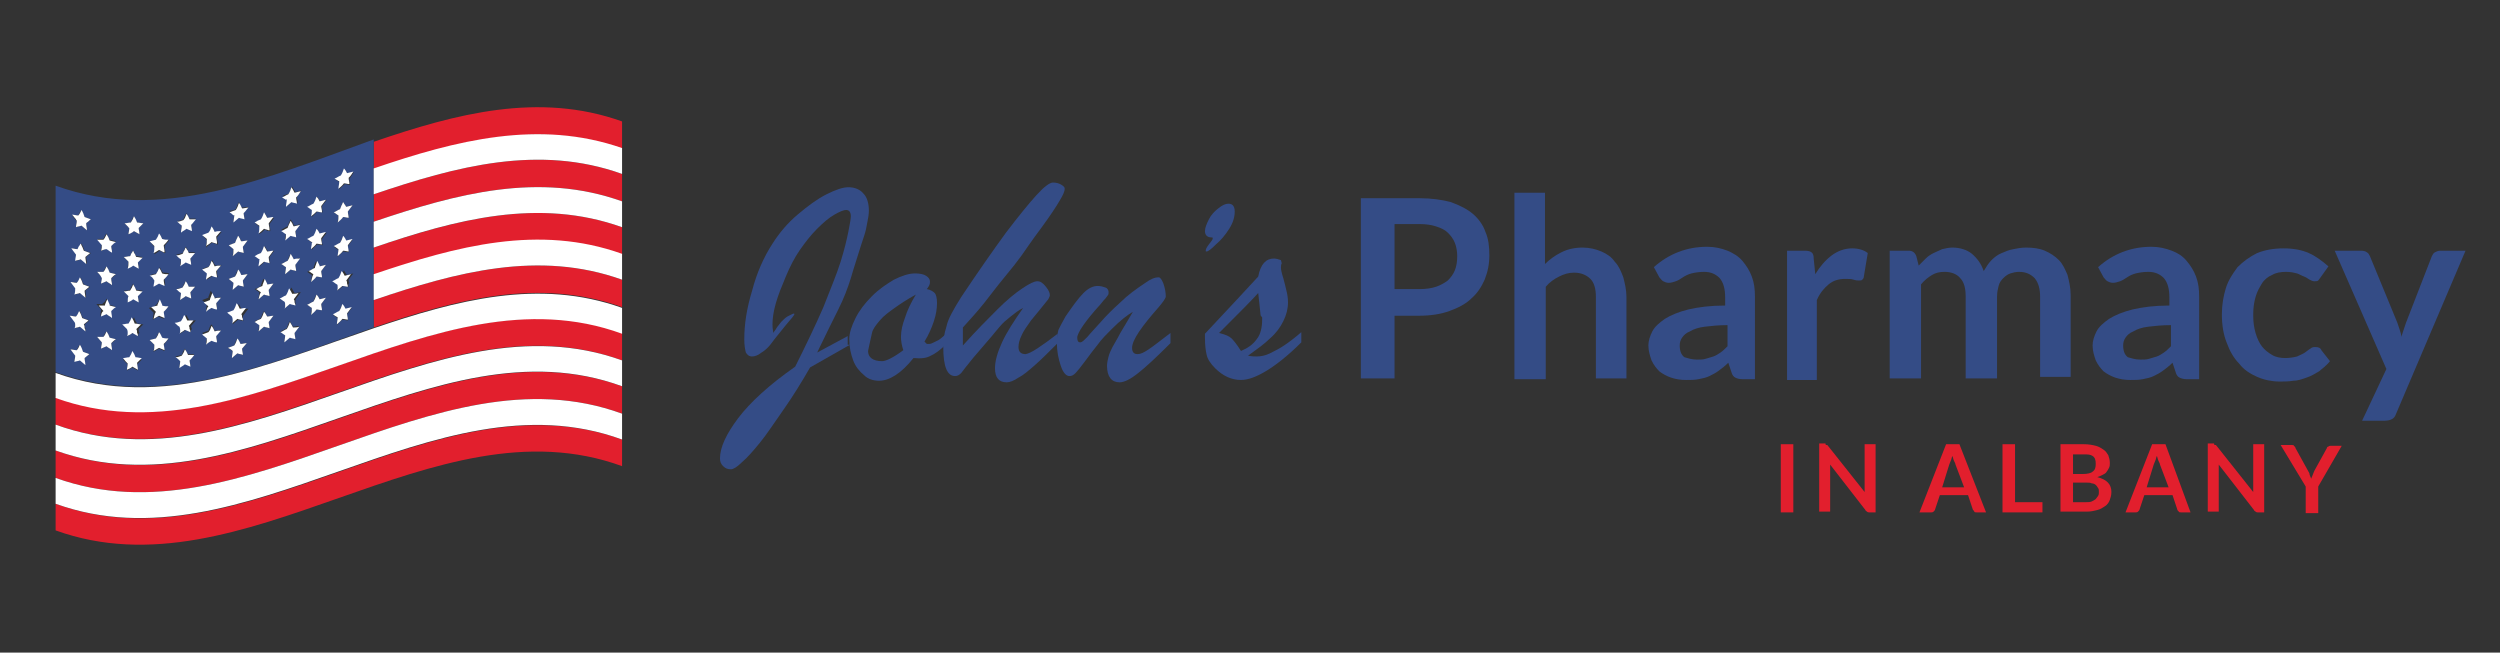 <?xml version="1.0" encoding="utf-8"?>
<!-- Generator: Adobe Illustrator 20.1.0, SVG Export Plug-In . SVG Version: 6.00 Build 0)  -->
<!DOCTYPE svg PUBLIC "-//W3C//DTD SVG 1.1//EN" "http://www.w3.org/Graphics/SVG/1.1/DTD/svg11.dtd">
<svg version="1.1" id="Layer_1" xmlns="http://www.w3.org/2000/svg" xmlns:xlink="http://www.w3.org/1999/xlink" x="0px" y="0px"
	 width="319.1px" height="83.3px" viewBox="0 0 319.1 83.3" style="enable-background:new 0 0 319.1 83.3;" xml:space="preserve">
<rect x="0" y="0" width="319.1" height="83.3" fill="#333333" stroke="none"/>
<style type="text/css">
	.st0{fill:#344C86;}
	.st1{fill:#E21F2D;}
	.st2{fill:#FFFFFF;}
	.st3{fill:#001689;}
	.st4{fill:none;}
	.st5{fill:#EB0029;}
	.st6{fill:#FFFFFF;stroke:#FFFFFF;stroke-width:4.500000e-02;}
</style>
<g>
	<path class="st0" d="M178,40.2v8.1h-4.3V25.3h7.5c1.5,0,2.9,0.2,4,0.5c1.1,0.4,2.1,0.9,2.8,1.5s1.3,1.4,1.6,2.3
		c0.4,0.9,0.5,1.9,0.5,3c0,1.1-0.2,2.1-0.6,3.1c-0.4,0.9-0.9,1.7-1.7,2.4c-0.7,0.7-1.7,1.2-2.8,1.6c-1.1,0.4-2.4,0.6-3.9,0.6H178z
		 M178,36.9h3.2c0.8,0,1.5-0.1,2.1-0.3c0.6-0.2,1.1-0.5,1.5-0.8c0.4-0.4,0.7-0.8,0.9-1.3s0.3-1.1,0.3-1.8c0-0.6-0.1-1.2-0.3-1.7
		s-0.5-0.9-0.9-1.3c-0.4-0.4-0.9-0.6-1.5-0.8c-0.6-0.2-1.3-0.3-2.1-0.3H178V36.9z"/>
	<path class="st0" d="M193.3,48.4V24.6h3.9v9.1c0.6-0.6,1.3-1.1,2.1-1.5c0.8-0.4,1.7-0.6,2.7-0.6c0.9,0,1.7,0.2,2.4,0.5
		c0.7,0.3,1.3,0.7,1.7,1.3c0.5,0.5,0.8,1.2,1.1,2c0.2,0.8,0.4,1.6,0.4,2.5v10.4h-3.9V37.9c0-1-0.2-1.8-0.7-2.3
		c-0.5-0.5-1.2-0.8-2.1-0.8c-0.7,0-1.3,0.2-1.9,0.5c-0.6,0.3-1.2,0.7-1.7,1.3v11.8H193.3z"/>
	<path class="st0" d="M224.2,48.4h-1.8c-0.4,0-0.7-0.1-0.9-0.2c-0.2-0.1-0.4-0.3-0.5-0.7l-0.4-1.2c-0.4,0.4-0.8,0.7-1.2,1
		s-0.8,0.5-1.2,0.7c-0.4,0.2-0.9,0.3-1.4,0.4s-1,0.1-1.6,0.1c-0.7,0-1.3-0.1-1.9-0.3c-0.6-0.2-1.1-0.5-1.5-0.8
		c-0.4-0.4-0.7-0.8-1-1.4c-0.2-0.6-0.4-1.2-0.4-1.9c0-0.6,0.2-1.2,0.5-1.8c0.3-0.6,0.9-1.1,1.6-1.6c0.8-0.5,1.8-0.9,3-1.2
		c1.3-0.3,2.8-0.5,4.7-0.5v-1c0-1.1-0.2-1.9-0.7-2.5c-0.5-0.5-1.1-0.8-2-0.8c-0.6,0-1.2,0.1-1.6,0.2s-0.8,0.3-1.1,0.5
		c-0.3,0.2-0.6,0.4-0.9,0.5c-0.3,0.1-0.6,0.2-0.9,0.2c-0.3,0-0.5-0.1-0.7-0.2s-0.3-0.3-0.5-0.5l-0.7-1.3c1.9-1.7,4.2-2.6,6.8-2.6
		c1,0,1.8,0.2,2.6,0.5c0.7,0.3,1.4,0.7,1.9,1.3s0.9,1.2,1.2,2c0.3,0.8,0.4,1.6,0.4,2.6V48.4z M216.6,45.9c0.4,0,0.8,0,1.1-0.1
		s0.7-0.2,1-0.3c0.3-0.1,0.6-0.3,0.9-0.5c0.3-0.2,0.6-0.5,0.9-0.8v-2.7c-1.1,0-2.1,0.1-2.9,0.2c-0.8,0.1-1.4,0.3-1.9,0.6
		c-0.5,0.2-0.8,0.5-1,0.8s-0.3,0.6-0.3,1c0,0.7,0.2,1.2,0.6,1.5C215.4,45.7,215.9,45.9,216.6,45.9z"/>
	<path class="st0" d="M228.1,48.4V32h2.3c0.4,0,0.7,0.1,0.8,0.2c0.2,0.1,0.3,0.4,0.3,0.8l0.2,2c0.6-1,1.3-1.8,2.1-2.4
		c0.8-0.6,1.7-0.9,2.6-0.9c0.8,0,1.5,0.2,2,0.6l-0.5,3c0,0.2-0.1,0.3-0.2,0.4c-0.1,0.1-0.2,0.1-0.4,0.1c-0.2,0-0.4,0-0.7-0.1
		c-0.3-0.1-0.6-0.1-1.1-0.1c-0.8,0-1.5,0.2-2.1,0.7s-1.1,1.1-1.5,2v10.2H228.1z"/>
	<path class="st0" d="M241.2,48.4V32h2.4c0.5,0,0.8,0.2,1,0.7l0.3,1.2c0.3-0.3,0.6-0.6,0.9-0.9c0.3-0.3,0.6-0.5,1-0.7
		s0.7-0.3,1.1-0.5c0.4-0.1,0.9-0.2,1.3-0.2c1,0,1.9,0.3,2.5,0.8c0.7,0.6,1.2,1.3,1.5,2.2c0.3-0.5,0.6-1,1-1.4
		c0.4-0.4,0.8-0.7,1.3-0.9c0.5-0.2,0.9-0.4,1.5-0.5c0.5-0.1,1-0.2,1.6-0.2c0.9,0,1.7,0.1,2.4,0.4c0.7,0.3,1.3,0.7,1.8,1.2
		s0.8,1.2,1.1,1.9c0.2,0.8,0.4,1.6,0.4,2.6v10.4h-3.9V37.9c0-1-0.2-1.8-0.7-2.4c-0.5-0.5-1.1-0.8-2-0.8c-0.4,0-0.8,0.1-1.1,0.2
		s-0.6,0.3-0.9,0.6c-0.3,0.3-0.5,0.6-0.6,1c-0.1,0.4-0.2,0.8-0.2,1.4v10.4h-4V37.9c0-1.1-0.2-1.9-0.7-2.4c-0.4-0.5-1.1-0.8-2-0.8
		c-0.6,0-1.1,0.1-1.6,0.4c-0.5,0.3-1,0.7-1.4,1.2v12H241.2z"/>
	<path class="st0" d="M280.9,48.4h-1.8c-0.4,0-0.7-0.1-0.9-0.2s-0.4-0.3-0.5-0.7l-0.4-1.2c-0.4,0.4-0.8,0.7-1.2,1
		c-0.4,0.3-0.8,0.5-1.2,0.7c-0.4,0.2-0.9,0.3-1.4,0.4s-1,0.1-1.6,0.1c-0.7,0-1.3-0.1-1.9-0.3s-1.1-0.5-1.5-0.8
		c-0.4-0.4-0.7-0.8-1-1.4c-0.2-0.6-0.4-1.2-0.4-1.9c0-0.6,0.2-1.2,0.5-1.8c0.3-0.6,0.9-1.1,1.6-1.6c0.8-0.5,1.8-0.9,3-1.2
		c1.3-0.3,2.8-0.5,4.7-0.5v-1c0-1.1-0.2-1.9-0.7-2.5c-0.5-0.5-1.1-0.8-2-0.8c-0.6,0-1.2,0.1-1.6,0.2s-0.8,0.3-1.1,0.5
		c-0.3,0.2-0.6,0.4-0.9,0.5c-0.3,0.1-0.6,0.2-0.9,0.2c-0.3,0-0.5-0.1-0.7-0.2s-0.3-0.3-0.5-0.5l-0.7-1.3c1.9-1.7,4.2-2.6,6.8-2.6
		c1,0,1.8,0.2,2.6,0.5c0.8,0.3,1.4,0.7,1.9,1.3c0.5,0.6,0.9,1.2,1.2,2c0.3,0.8,0.4,1.6,0.4,2.6V48.4z M273.2,45.9
		c0.4,0,0.8,0,1.1-0.1c0.3-0.1,0.7-0.2,1-0.3c0.3-0.1,0.6-0.3,0.9-0.5c0.3-0.2,0.6-0.5,0.9-0.8v-2.7c-1.1,0-2.1,0.1-2.9,0.2
		c-0.8,0.1-1.4,0.3-1.9,0.6c-0.5,0.2-0.8,0.5-1,0.8c-0.2,0.3-0.3,0.6-0.3,1c0,0.7,0.2,1.2,0.6,1.5C272,45.7,272.5,45.9,273.2,45.9z"
		/>
	<path class="st0" d="M296.2,35.4c-0.1,0.1-0.2,0.3-0.3,0.4s-0.3,0.1-0.5,0.1c-0.2,0-0.4-0.1-0.6-0.2c-0.2-0.1-0.4-0.3-0.7-0.4
		s-0.6-0.3-0.9-0.4c-0.4-0.1-0.8-0.2-1.4-0.2c-0.7,0-1.3,0.1-1.8,0.4c-0.5,0.2-1,0.6-1.3,1.1c-0.3,0.5-0.6,1-0.8,1.7
		s-0.3,1.4-0.3,2.3c0,0.9,0.1,1.6,0.3,2.3c0.2,0.7,0.5,1.3,0.8,1.7c0.4,0.5,0.8,0.8,1.3,1.1s1.1,0.4,1.7,0.4s1.1-0.1,1.5-0.2
		c0.4-0.2,0.7-0.3,1-0.5s0.5-0.4,0.7-0.5c0.2-0.2,0.4-0.2,0.7-0.2c0.3,0,0.6,0.1,0.7,0.4l1.1,1.4c-0.4,0.5-0.9,0.9-1.4,1.3
		c-0.5,0.3-1,0.6-1.6,0.8s-1.1,0.4-1.7,0.4c-0.6,0.1-1.2,0.1-1.7,0.1c-1,0-2-0.2-2.9-0.6s-1.7-0.9-2.3-1.7c-0.7-0.7-1.2-1.6-1.6-2.7
		c-0.4-1-0.6-2.2-0.6-3.6c0-1.2,0.2-2.3,0.5-3.3s0.9-1.9,1.5-2.7c0.7-0.7,1.5-1.3,2.5-1.8c1-0.4,2.1-0.6,3.4-0.6
		c1.2,0,2.3,0.2,3.2,0.6c0.9,0.4,1.7,1,2.5,1.7L296.2,35.4z"/>
	<path class="st0" d="M305.8,52.9c-0.1,0.3-0.3,0.5-0.5,0.6c-0.2,0.1-0.5,0.2-0.9,0.2h-2.9l3.1-6.6L298,32h3.4
		c0.3,0,0.6,0.1,0.7,0.2c0.2,0.1,0.3,0.3,0.4,0.5l3.5,8.5c0.1,0.3,0.2,0.6,0.3,0.9s0.2,0.6,0.2,0.9c0.1-0.3,0.2-0.6,0.3-0.9
		c0.1-0.3,0.2-0.6,0.3-0.9l3.3-8.5c0.1-0.2,0.2-0.4,0.4-0.5c0.2-0.1,0.4-0.2,0.7-0.2h3.2L305.8,52.9z"/>
</g>
<g>
	<g>
		<path class="st1" d="M47.7,18.1c0,1.2,0,2.3,0,3.5c10.6-3.6,21.1-6.4,31.7-2.6c0-1.2,0-2.3,0-3.5C68.8,11.7,58.2,14.5,47.7,18.1z"
			/>
		<path class="st1" d="M47.7,28.3c10.6-3.6,21.1-6.4,31.7-2.6c0-1.2,0-2.3,0-3.5c-10.6-3.8-21.1-1-31.7,2.6
			C47.7,26,47.7,27.1,47.7,28.3z"/>
		<path class="st1" d="M47.7,35.1c10.6-3.6,21.1-6.4,31.7-2.6c0-1.2,0-2.3,0-3.5c-10.6-3.8-21.1-1-31.7,2.6
			C47.7,32.7,47.7,33.9,47.7,35.1z"/>
		<path class="st1" d="M47.7,41.8c10.6-3.6,21.1-6.4,31.7-2.6c0-1.2,0-2.3,0-3.5c-10.6-3.8-21.1-1-31.7,2.6
			C47.7,39.5,47.7,40.6,47.7,41.8z"/>
		<path class="st1" d="M7.1,54.2c24.1,8.7,48.2-17,72.3-8.2c0-1.2,0-2.3,0-3.5c-24.1-8.7-48.2,17-72.3,8.2
			C7.1,51.9,7.1,53.1,7.1,54.2z"/>
		<path class="st1" d="M7.1,61c24.1,8.7,48.2-17,72.3-8.2c0-1.2,0-2.3,0-3.5c-24.1-8.7-48.2,17-72.3,8.2C7.1,58.7,7.1,59.8,7.1,61z"
			/>
		<path class="st1" d="M7.1,66c0,0.6,0,1.2,0,1.7c24.1,8.7,48.2-17,72.3-8.2c0-0.6,0-1.2,0-1.7c0-0.6,0-1.2,0-1.7
			c-24.1-8.7-48.2,17-72.3,8.2C7.1,64.8,7.1,65.4,7.1,66z"/>
	</g>
	<path class="st0" d="M7.1,23.7C7.1,23.7,7.1,23.7,7.1,23.7c0,7.9,0,15.9,0,23.8c0,0,0,0,0,0c13.5,4.9,27.1-1,40.6-5.7
		c0,0,0-0.1,0-0.1c0-1.2,0-2.3,0-3.5c0-1.1,0-2.2,0-3.3c0-1.2,0-2.3,0-3.5c0-1.1,0-2.2,0-3.3c0-1.2,0-2.3,0-3.5c0-1.1,0-2.2,0-3.3
		c0-1.2,0-2.3,0-3.5C34.1,22.7,20.6,28.6,7.1,23.7z M36.9,24.7c0.1-0.3,0.2-0.6,0.4-0.9c0.1,0.2,0.2,0.4,0.4,0.7
		c0.3,0,0.5-0.1,0.8-0.2c-0.2,0.2-0.3,0.4-0.5,0.7c0,0-0.1,0.1-0.1,0.1c0,0.3,0.1,0.5,0.1,0.8c-0.2-0.1-0.5-0.1-0.7-0.2
		c-0.2,0.2-0.5,0.4-0.7,0.6c0-0.3,0.1-0.6,0.1-0.9c0,0-0.1,0-0.1-0.1c-0.2-0.1-0.3-0.2-0.5-0.3C36.3,24.9,36.6,24.8,36.9,24.7z
		 M41.2,27.1C41.2,27.1,41.2,27.1,41.2,27.1C41.1,27.1,41.1,27.1,41.2,27.1c-0.3,0-0.5,0-0.7-0.1c-0.2,0.2-0.4,0.4-0.6,0.6
		c0,0-0.1,0.1-0.1,0.1c0,0,0,0,0-0.1c0-0.3,0.1-0.6,0.1-0.8c-0.2-0.1-0.4-0.3-0.6-0.4c0.3-0.1,0.5-0.3,0.8-0.4
		c0.1-0.3,0.2-0.6,0.4-0.9c0.1,0.2,0.2,0.4,0.4,0.6c0.3-0.1,0.5-0.1,0.8-0.2c-0.2,0.3-0.4,0.5-0.6,0.8
		C41.1,26.6,41.1,26.8,41.2,27.1z M37.5,28.8c0.3,0,0.5-0.1,0.8-0.2c-0.2,0.3-0.4,0.5-0.6,0.8c0,0.3,0.1,0.5,0.1,0.8
		c-0.2-0.1-0.5-0.1-0.7-0.2c-0.2,0.2-0.5,0.4-0.7,0.6c0-0.3,0.1-0.6,0.1-0.9c-0.2-0.1-0.4-0.3-0.6-0.4c0.3-0.1,0.5-0.3,0.8-0.4
		c0.1-0.2,0.1-0.3,0.2-0.5c0.1-0.1,0.1-0.3,0.2-0.4c0.1,0.1,0.1,0.2,0.2,0.3C37.4,28.5,37.5,28.6,37.5,28.8z M40.8,38.2
		c0.3-0.1,0.5-0.1,0.8-0.2c-0.2,0.3-0.4,0.5-0.6,0.8c0,0.3,0.1,0.5,0.1,0.8c-0.2,0-0.5-0.1-0.7-0.1c-0.2,0.2-0.5,0.4-0.7,0.7
		c0-0.3,0.1-0.6,0.1-0.9c-0.2-0.1-0.4-0.3-0.6-0.4c0.3-0.1,0.5-0.3,0.8-0.4c0.1-0.3,0.2-0.6,0.4-0.9c0,0,0,0,0,0c0,0,0,0,0,0
		C40.6,37.8,40.7,38,40.8,38.2z M37.7,43.2c-0.2-0.1-0.5-0.1-0.7-0.2c-0.2,0.2-0.5,0.4-0.7,0.6c0-0.3,0.1-0.6,0.1-0.9
		c-0.2-0.1-0.4-0.3-0.6-0.4c0,0,0,0,0,0c0.3-0.1,0.5-0.3,0.8-0.4c0.1-0.3,0.2-0.6,0.4-0.9c0.1,0.2,0.2,0.4,0.4,0.7
		c0.3,0,0.5-0.1,0.8-0.1c0,0,0,0,0,0c-0.2,0.3-0.4,0.5-0.6,0.8C37.6,42.7,37.7,43,37.7,43.2z M31,45.3c-0.2-0.1-0.5-0.1-0.7-0.2
		c-0.2,0.2-0.5,0.4-0.7,0.6c0-0.3,0.1-0.6,0.1-0.9c-0.2-0.1-0.4-0.3-0.6-0.4c0,0,0,0,0,0c0.3-0.1,0.5-0.2,0.8-0.3
		c0.1-0.3,0.2-0.6,0.4-0.9c0.1,0.2,0.2,0.5,0.4,0.7c0.3,0,0.5-0.1,0.8-0.1c0,0,0,0,0,0c-0.2,0.2-0.4,0.5-0.6,0.7
		C30.9,44.7,31,45,31,45.3z M24.3,46.7c-0.2-0.1-0.5-0.2-0.7-0.3c-0.2,0.2-0.5,0.3-0.7,0.5c0-0.3,0.1-0.6,0.1-0.9
		c-0.2-0.2-0.4-0.3-0.6-0.5c0,0,0,0,0,0c0.3-0.1,0.5-0.1,0.8-0.2c0.1-0.3,0.2-0.5,0.4-0.8c0.1,0.2,0.2,0.5,0.4,0.7
		c0.3,0,0.5,0,0.8,0c0,0,0,0,0,0c-0.2,0.2-0.4,0.5-0.6,0.7C24.2,46.2,24.3,46.5,24.3,46.7z M17.6,47.3c-0.2-0.1-0.5-0.3-0.7-0.4
		c-0.2,0.1-0.5,0.3-0.7,0.4c0-0.3,0.1-0.6,0.1-0.8c-0.2-0.2-0.4-0.4-0.6-0.6c0,0,0,0,0,0c0.3,0,0.5-0.1,0.8-0.1
		c0.1-0.3,0.2-0.5,0.4-0.8c0.1,0.3,0.2,0.5,0.4,0.8c0.3,0,0.5,0.1,0.8,0.1c0,0,0,0,0,0c-0.2,0.2-0.4,0.4-0.6,0.6
		C17.5,46.7,17.5,47,17.6,47.3z M10.9,46.5c-0.2-0.2-0.5-0.4-0.7-0.6c-0.2,0.1-0.5,0.1-0.7,0.2c0-0.3,0.1-0.5,0.1-0.8
		c-0.2-0.2-0.4-0.5-0.6-0.7c0,0,0,0,0,0c0.3,0,0.5,0.1,0.8,0.1c0.1-0.2,0.2-0.5,0.4-0.7c0.1,0.3,0.2,0.6,0.4,0.9
		c0.3,0.1,0.5,0.2,0.8,0.3c0,0,0,0,0,0c-0.2,0.2-0.4,0.3-0.6,0.5C10.8,45.9,10.8,46.2,10.9,46.5z M9,40.3c0.3,0,0.5,0.1,0.8,0.1
		c0.1-0.2,0.2-0.5,0.4-0.7c0.1,0.3,0.2,0.6,0.4,0.9c0.3,0.1,0.5,0.2,0.8,0.3c-0.2,0.2-0.4,0.3-0.6,0.5c0,0.2,0,0.3,0.1,0.5
		c0,0.1,0,0.3,0.1,0.4c-0.2-0.2-0.5-0.4-0.7-0.6c0,0,0,0,0,0c0,0,0,0,0,0c-0.2,0.1-0.5,0.1-0.7,0.2c0-0.1,0-0.3,0.1-0.4
		c0-0.1,0-0.3,0.1-0.4C9.4,40.8,9.2,40.6,9,40.3z M10,31.8c0.1-0.1,0.1-0.2,0.2-0.4c0.1-0.1,0.1-0.2,0.2-0.3
		c0.1,0.1,0.1,0.3,0.2,0.4c0.1,0.2,0.1,0.3,0.2,0.5c0.3,0.1,0.5,0.2,0.8,0.3c-0.2,0.2-0.4,0.3-0.6,0.5c0,0.3,0.1,0.6,0.1,0.9
		c-0.2-0.2-0.5-0.4-0.7-0.6c-0.2,0.1-0.5,0.1-0.7,0.2c0-0.3,0.1-0.5,0.1-0.8c-0.2-0.3-0.4-0.5-0.6-0.8C9.4,31.7,9.7,31.8,10,31.8z
		 M12.4,30.5c0.3,0,0.5,0,0.8,0c0.1-0.2,0.2-0.5,0.4-0.7c0.1,0.3,0.2,0.5,0.4,0.8c0.3,0.1,0.5,0.1,0.8,0.2c-0.2,0.2-0.4,0.4-0.6,0.5
		c0,0.3,0.1,0.5,0.1,0.8c0,0,0,0,0,0.1c0,0-0.1,0-0.1-0.1c-0.2-0.1-0.4-0.3-0.6-0.4c-0.2,0.1-0.4,0.2-0.6,0.3c0,0-0.1,0-0.1,0
		c0,0,0,0,0-0.1c0-0.3,0.1-0.5,0.1-0.8C12.8,31,12.6,30.7,12.4,30.5z M19.2,30.9c0.3-0.1,0.5-0.1,0.8-0.2c0.1-0.3,0.2-0.5,0.4-0.8
		c0.1,0.2,0.2,0.5,0.4,0.7c0.3,0,0.5,0,0.8,0.1c-0.2,0.2-0.4,0.4-0.6,0.7c0,0.3,0.1,0.5,0.1,0.8c0,0,0,0,0,0.1c0,0-0.1,0-0.1,0
		c-0.2-0.1-0.4-0.2-0.6-0.3c-0.2,0.1-0.4,0.3-0.6,0.4c0,0-0.1,0-0.1,0.1c0,0,0,0,0-0.1c0-0.3,0.1-0.5,0.1-0.8
		C19.5,31.3,19.4,31.1,19.2,30.9z M25.9,30.1c0.3-0.1,0.5-0.2,0.8-0.3c0.1-0.3,0.2-0.6,0.4-0.8c0.1,0.2,0.2,0.5,0.4,0.7
		c0.3,0,0.5,0,0.8-0.1c-0.2,0.2-0.4,0.5-0.6,0.7c0,0.3,0.1,0.5,0.1,0.8c0,0,0,0,0,0.1c0,0-0.1,0-0.1,0C27.5,31.1,27.2,31,27,31
		c-0.2,0.2-0.4,0.3-0.6,0.5c0,0-0.1,0.1-0.1,0.1c0,0,0,0,0-0.1c0-0.3,0.1-0.5,0.1-0.8C26.3,30.5,26.1,30.3,25.9,30.1z M32.6,28.5
		c0.3-0.1,0.5-0.2,0.8-0.4c0.1-0.3,0.2-0.6,0.4-0.9c0.1,0.2,0.2,0.4,0.4,0.7c0.3,0,0.5-0.1,0.8-0.1c-0.2,0.3-0.4,0.5-0.6,0.8
		c0,0.3,0.1,0.5,0.1,0.8c0,0,0,0,0,0.1c0,0-0.1,0-0.1,0c-0.2,0-0.4-0.1-0.6-0.2c-0.2,0.2-0.4,0.4-0.6,0.5c0,0-0.1,0.1-0.1,0.1
		c0,0,0,0,0-0.1c0-0.3,0.1-0.6,0.1-0.8C33,28.8,32.8,28.7,32.6,28.5z M30.8,30.8c0.3,0,0.5-0.1,0.8-0.1c-0.2,0.3-0.4,0.5-0.6,0.8
		c0,0.3,0.1,0.5,0.1,0.8c-0.2-0.1-0.5-0.1-0.7-0.2c-0.2,0.2-0.5,0.4-0.7,0.6c0-0.3,0.1-0.6,0.1-0.9c-0.2-0.2-0.4-0.3-0.6-0.5
		c0.3-0.1,0.5-0.2,0.8-0.3c0.1-0.2,0.1-0.3,0.2-0.5c0.1-0.1,0.1-0.3,0.2-0.4c0.1,0.1,0.1,0.2,0.2,0.3C30.7,30.6,30.8,30.7,30.8,30.8
		z M34.1,40.4c0.3,0,0.5-0.1,0.8-0.1c-0.2,0.3-0.4,0.5-0.6,0.8c0,0.3,0.1,0.5,0.1,0.8c-0.2-0.1-0.5-0.1-0.7-0.2
		c-0.2,0.2-0.5,0.4-0.7,0.6c0-0.3,0.1-0.6,0.1-0.9c-0.2-0.1-0.4-0.3-0.6-0.4c0.3-0.1,0.5-0.2,0.8-0.4c0.1-0.3,0.2-0.6,0.4-0.9
		c0,0,0,0,0,0c0,0,0,0,0,0C33.9,40,34,40.2,34.1,40.4z M31,40.6c0,0.1,0,0.3,0.1,0.4c-0.2-0.1-0.5-0.1-0.7-0.2c0,0,0,0,0,0
		c0,0,0,0,0,0c-0.2,0.2-0.5,0.4-0.7,0.6c0-0.1,0-0.3,0.1-0.4c0-0.2,0-0.3,0.1-0.5c-0.2-0.2-0.4-0.3-0.6-0.5c0.3-0.1,0.5-0.2,0.8-0.3
		c0.1-0.3,0.2-0.6,0.4-0.9c0.1,0.2,0.2,0.5,0.4,0.7c0.3,0,0.5-0.1,0.8-0.1c-0.2,0.3-0.4,0.5-0.6,0.8C31,40.3,31,40.4,31,40.6z
		 M27.4,42.2c0.3,0,0.5,0,0.8-0.1c-0.2,0.2-0.4,0.5-0.6,0.7c0,0.3,0.1,0.5,0.1,0.8c-0.2-0.1-0.5-0.2-0.7-0.2
		c-0.2,0.2-0.5,0.4-0.7,0.5c0-0.3,0.1-0.6,0.1-0.9c-0.2-0.2-0.4-0.3-0.6-0.5c0.3-0.1,0.5-0.2,0.8-0.3c0.1-0.3,0.2-0.6,0.4-0.8
		c0,0,0,0,0,0c0,0,0,0,0,0C27.2,41.7,27.3,42,27.4,42.2z M24.4,42.4c-0.2-0.1-0.5-0.2-0.7-0.3c0,0,0,0,0,0c0,0,0,0,0,0
		c-0.2,0.2-0.5,0.3-0.7,0.5c0-0.1,0-0.3,0.1-0.4c0-0.2,0-0.3,0.1-0.5c-0.2-0.2-0.4-0.4-0.6-0.5c0.3-0.1,0.5-0.1,0.8-0.2
		c0.1-0.3,0.2-0.5,0.4-0.8c0.1,0.2,0.2,0.5,0.4,0.7c0.3,0,0.5,0,0.8,0c-0.2,0.2-0.4,0.5-0.6,0.7c0,0.1,0,0.3,0.1,0.4
		C24.3,42.2,24.3,42.3,24.4,42.4z M20.7,43.2c0.3,0,0.5,0,0.8,0.1c-0.2,0.2-0.4,0.4-0.6,0.7c0,0.3,0.1,0.6,0.1,0.8
		c-0.2-0.1-0.5-0.2-0.7-0.3c-0.2,0.1-0.5,0.3-0.7,0.4c0-0.3,0.1-0.6,0.1-0.9c-0.2-0.2-0.4-0.4-0.6-0.6c0.3-0.1,0.5-0.1,0.8-0.2
		c0.1-0.3,0.2-0.5,0.4-0.8c0,0,0,0,0,0c0,0,0,0,0,0C20.5,42.7,20.6,43,20.7,43.2z M17.7,42.9c-0.2-0.1-0.5-0.3-0.7-0.4c0,0,0,0,0,0
		c0,0,0,0,0,0c-0.2,0.1-0.5,0.2-0.7,0.4c0-0.1,0-0.3,0.1-0.4c0-0.2,0-0.3,0.1-0.5c-0.2-0.2-0.4-0.4-0.6-0.6c0.3,0,0.5-0.1,0.8-0.1
		c0.1-0.3,0.2-0.5,0.4-0.8c0.1,0.3,0.2,0.5,0.4,0.8c0.3,0,0.5,0.1,0.8,0.1c-0.2,0.2-0.4,0.4-0.6,0.6c0,0.2,0,0.3,0.1,0.5
		C17.6,42.7,17.6,42.8,17.7,42.9z M14,43.1c0.3,0.1,0.5,0.1,0.8,0.2c-0.2,0.2-0.4,0.4-0.6,0.5c0,0.3,0.1,0.6,0.1,0.9
		c-0.2-0.2-0.5-0.3-0.7-0.5c-0.2,0.1-0.5,0.2-0.7,0.3c0-0.3,0.1-0.6,0.1-0.8c-0.2-0.2-0.4-0.5-0.6-0.7c0.3,0,0.5,0,0.8,0
		c0.1-0.2,0.2-0.5,0.4-0.7c0,0,0,0,0,0c0,0,0,0,0,0C13.8,42.6,13.9,42.8,14,43.1z M19.2,35.1c0.3-0.1,0.5-0.1,0.8-0.2
		c0.1-0.3,0.2-0.5,0.4-0.8c0.1,0.2,0.2,0.5,0.4,0.7c0.3,0,0.5,0,0.8,0.1c-0.2,0.2-0.4,0.4-0.6,0.7c0,0,0,0.1,0,0.1
		c0,0.2,0.1,0.5,0.1,0.7c-0.2-0.1-0.5-0.2-0.7-0.3c-0.2,0.1-0.5,0.3-0.7,0.4c0-0.3,0.1-0.5,0.1-0.8c0,0,0-0.1,0-0.1
		C19.5,35.5,19.4,35.3,19.2,35.1z M24.4,38.1c-0.2-0.1-0.5-0.2-0.7-0.3c-0.2,0.2-0.5,0.3-0.7,0.5c0-0.3,0.1-0.6,0.1-0.9
		c-0.2-0.2-0.4-0.4-0.6-0.5c0.3-0.1,0.5-0.1,0.8-0.2c0.1-0.3,0.2-0.5,0.4-0.8c0.1,0.2,0.2,0.5,0.4,0.7c0.3,0,0.5,0,0.8,0
		c-0.2,0.2-0.4,0.5-0.6,0.7C24.3,37.5,24.4,37.8,24.4,38.1z M16.6,37c0.1-0.3,0.2-0.5,0.4-0.8c0.1,0.3,0.2,0.5,0.4,0.8
		c0.3,0,0.5,0.1,0.8,0.1c-0.2,0.2-0.4,0.4-0.6,0.6c0,0.3,0.1,0.6,0.1,0.8c-0.2-0.1-0.5-0.3-0.7-0.4c-0.2,0.1-0.5,0.3-0.7,0.4
		c0-0.3,0.1-0.6,0.1-0.8c-0.2-0.2-0.4-0.4-0.6-0.6C16.1,37.1,16.3,37.1,16.6,37z M20.3,38.3c0.1,0.2,0.2,0.5,0.3,0.7c0,0,0,0,0,0.1
		c0.3,0,0.5,0,0.8,0.1c-0.2,0.2-0.4,0.4-0.6,0.7c0,0.3,0.1,0.6,0.1,0.8c-0.2-0.1-0.5-0.2-0.7-0.3c-0.2,0.1-0.5,0.3-0.7,0.4
		c0-0.3,0.1-0.6,0.1-0.9c-0.2-0.2-0.4-0.4-0.6-0.6c0.3-0.1,0.5-0.1,0.8-0.2c0,0,0,0,0-0.1C20.1,38.8,20.2,38.5,20.3,38.3z M27.4,38
		c0.3,0,0.5,0,0.8-0.1c-0.2,0.2-0.4,0.5-0.6,0.7c0,0.3,0.1,0.5,0.1,0.8c-0.2-0.1-0.5-0.2-0.7-0.2c-0.2,0.2-0.5,0.4-0.7,0.5
		c0-0.3,0.1-0.6,0.1-0.9c-0.2-0.2-0.4-0.3-0.6-0.5c0.3-0.1,0.5-0.2,0.8-0.3c0,0,0,0,0-0.1c0.1-0.3,0.2-0.5,0.3-0.8
		C27.2,37.6,27.3,37.8,27.4,38C27.4,38,27.4,38,27.4,38z M31.1,36.6c-0.2-0.1-0.5-0.1-0.7-0.2c-0.2,0.2-0.5,0.4-0.7,0.6
		c0-0.3,0.1-0.6,0.1-0.9c-0.2-0.2-0.4-0.3-0.6-0.5c0.3-0.1,0.5-0.2,0.8-0.3c0.1-0.3,0.2-0.6,0.4-0.9c0.1,0.2,0.2,0.5,0.4,0.7
		c0.3,0,0.5-0.1,0.8-0.1c-0.2,0.3-0.4,0.5-0.6,0.8C31,36.1,31.1,36.3,31.1,36.6z M27.8,35.4c-0.2-0.1-0.5-0.2-0.7-0.2
		c-0.2,0.2-0.5,0.4-0.7,0.5c0-0.3,0.1-0.5,0.1-0.8c0,0,0-0.1,0-0.1c-0.2-0.2-0.4-0.3-0.6-0.5c0.3-0.1,0.5-0.2,0.8-0.3
		c0.1-0.3,0.2-0.6,0.4-0.8c0.1,0.2,0.2,0.5,0.4,0.7c0.3,0,0.5,0,0.8-0.1c-0.2,0.2-0.4,0.5-0.6,0.7c0,0,0,0.1,0,0.1
		C27.7,34.9,27.7,35.1,27.8,35.4z M24.1,32.2c0.3,0,0.5,0,0.8,0c-0.2,0.2-0.4,0.5-0.6,0.7c0,0.3,0.1,0.6,0.1,0.8
		c-0.2-0.1-0.5-0.2-0.7-0.3c-0.2,0.2-0.5,0.3-0.7,0.5c0-0.3,0.1-0.6,0.1-0.9c-0.2-0.2-0.4-0.4-0.6-0.5c0.3-0.1,0.5-0.1,0.8-0.2
		c0.1-0.1,0.1-0.3,0.2-0.4c0.1-0.1,0.1-0.3,0.2-0.4c0.1,0.1,0.1,0.2,0.2,0.3C24,32,24,32.1,24.1,32.2z M17.4,32.7
		c0.3,0,0.5,0.1,0.8,0.1c-0.2,0.2-0.4,0.4-0.6,0.6c0,0.3,0.1,0.6,0.1,0.8c-0.2-0.1-0.5-0.3-0.7-0.4c-0.2,0.1-0.5,0.3-0.7,0.4
		c0-0.3,0.1-0.6,0.1-0.8c-0.2-0.2-0.4-0.4-0.6-0.6c0.3,0,0.5-0.1,0.8-0.1c0.1-0.1,0.1-0.3,0.2-0.4c0.1-0.1,0.1-0.2,0.2-0.3
		c0.1,0.1,0.1,0.2,0.2,0.4C17.3,32.5,17.3,32.6,17.4,32.7z M12.4,34.7c0.3,0,0.5,0,0.8,0c0.1-0.2,0.2-0.5,0.4-0.7
		c0.1,0.3,0.2,0.5,0.4,0.8c0.3,0.1,0.5,0.1,0.8,0.2c-0.2,0.2-0.4,0.4-0.6,0.5c0,0,0,0.1,0,0.1c0,0.3,0.1,0.5,0.1,0.8
		c-0.2-0.2-0.5-0.3-0.7-0.5c-0.2,0.1-0.5,0.2-0.7,0.3c0-0.2,0.1-0.5,0.1-0.7c0,0,0-0.1,0-0.1C12.8,35.1,12.6,34.9,12.4,34.7z
		 M9.9,36.1c0.1-0.2,0.2-0.5,0.4-0.7c0.1,0.3,0.2,0.6,0.4,0.9c0.3,0.1,0.5,0.2,0.8,0.3c-0.2,0.2-0.4,0.3-0.6,0.5
		c0,0.3,0.1,0.6,0.1,0.9c-0.2-0.2-0.5-0.4-0.7-0.6c-0.2,0.1-0.5,0.1-0.7,0.2c0-0.3,0.1-0.5,0.1-0.8c-0.2-0.3-0.4-0.5-0.6-0.8
		C9.4,36,9.6,36.1,9.9,36.1z M13.6,38.1c0.1,0.3,0.2,0.5,0.3,0.7c0,0,0,0,0,0.1c0.3,0.1,0.5,0.1,0.8,0.2c-0.2,0.2-0.4,0.4-0.6,0.5
		c0,0.3,0.1,0.6,0.1,0.9c-0.2-0.2-0.5-0.3-0.7-0.5c-0.2,0.1-0.5,0.2-0.7,0.3c0-0.3,0.1-0.6,0.1-0.8c-0.2-0.2-0.4-0.5-0.6-0.7
		c0.3,0,0.5,0,0.8,0c0,0,0,0,0-0.1C13.4,38.6,13.5,38.3,13.6,38.1z M37.7,38.5c0,0.1,0,0.2,0.1,0.4c-0.2-0.1-0.5-0.1-0.7-0.2
		c0,0,0,0,0,0c0,0,0,0,0,0c-0.2,0.2-0.5,0.4-0.7,0.6c0-0.1,0-0.3,0.1-0.4c0-0.2,0-0.3,0.1-0.5c-0.2-0.1-0.4-0.3-0.6-0.4
		c0.3-0.1,0.5-0.3,0.8-0.4c0.1-0.3,0.2-0.6,0.4-0.9c0.1,0.2,0.2,0.4,0.4,0.7c0.3,0,0.5-0.1,0.8-0.1c-0.2,0.3-0.4,0.5-0.6,0.8
		C37.7,38.2,37.7,38.4,37.7,38.5z M34.1,36.3c0.3,0,0.5-0.1,0.8-0.1c-0.2,0.3-0.4,0.5-0.6,0.8c0,0.3,0.1,0.5,0.1,0.8
		c-0.2-0.1-0.5-0.1-0.7-0.2c-0.2,0.2-0.5,0.4-0.7,0.6c0-0.3,0.1-0.6,0.1-0.9c-0.2-0.1-0.4-0.3-0.6-0.4c0.3-0.1,0.5-0.2,0.8-0.4
		c0,0,0,0,0-0.1c0.1-0.3,0.2-0.5,0.3-0.8C33.9,35.8,34,36,34.1,36.3C34.1,36.2,34.1,36.2,34.1,36.3z M37.8,34.6
		c-0.2-0.1-0.5-0.1-0.7-0.2c-0.2,0.2-0.5,0.4-0.7,0.6c0-0.3,0.1-0.6,0.1-0.9c-0.2-0.1-0.4-0.3-0.6-0.4c0.3-0.1,0.5-0.3,0.8-0.4
		c0.1-0.3,0.2-0.6,0.4-0.9c0.1,0.2,0.2,0.4,0.4,0.7c0.3,0,0.5-0.1,0.8-0.2c-0.2,0.3-0.4,0.5-0.6,0.8C37.7,34,37.8,34.3,37.8,34.6z
		 M34.5,33.6c-0.2-0.1-0.5-0.1-0.7-0.2c-0.2,0.2-0.5,0.4-0.7,0.6c0-0.3,0.1-0.5,0.1-0.8c0,0,0-0.1,0-0.1c-0.2-0.1-0.4-0.3-0.6-0.4
		c0.3-0.1,0.5-0.2,0.8-0.4c0.1-0.3,0.2-0.6,0.4-0.9c0.1,0.2,0.2,0.4,0.4,0.7c0.3,0,0.5-0.1,0.8-0.1c-0.2,0.3-0.4,0.5-0.6,0.8
		c0,0,0,0.1,0,0.1C34.4,33.1,34.4,33.3,34.5,33.6z M30.1,26.7c0.1-0.3,0.2-0.6,0.4-0.9c0.1,0.2,0.2,0.5,0.4,0.7
		c0.3,0,0.5-0.1,0.8-0.1c-0.2,0.2-0.3,0.4-0.5,0.6c0,0-0.1,0.1-0.1,0.1c0,0.3,0.1,0.5,0.1,0.8c-0.2-0.1-0.5-0.1-0.7-0.2
		c-0.2,0.2-0.5,0.4-0.7,0.6c0-0.3,0.1-0.6,0.1-0.9c0,0-0.1-0.1-0.1-0.1c-0.2-0.1-0.3-0.2-0.5-0.4C29.6,26.9,29.9,26.8,30.1,26.7z
		 M23.4,28c0.1-0.3,0.2-0.5,0.4-0.8c0.1,0.2,0.2,0.5,0.4,0.7c0.3,0,0.5,0,0.8,0c-0.2,0.2-0.3,0.4-0.5,0.6c0,0-0.1,0.1-0.1,0.1
		c0,0.3,0.1,0.6,0.1,0.8c-0.2-0.1-0.5-0.2-0.7-0.3c-0.2,0.2-0.5,0.3-0.7,0.5c0-0.3,0.1-0.6,0.1-0.9c0,0-0.1-0.1-0.1-0.1
		c-0.2-0.1-0.3-0.3-0.5-0.4C22.9,28.2,23.2,28.1,23.4,28z M16.7,28.4c0.1-0.3,0.2-0.5,0.4-0.8c0.1,0.3,0.2,0.5,0.4,0.8
		c0.3,0,0.5,0.1,0.8,0.1c-0.2,0.2-0.3,0.3-0.5,0.5c0,0-0.1,0.1-0.1,0.1c0,0.3,0.1,0.6,0.1,0.8c-0.2-0.1-0.5-0.3-0.7-0.4
		c-0.2,0.1-0.5,0.3-0.7,0.4c0-0.3,0.1-0.6,0.1-0.8c0,0-0.1-0.1-0.1-0.1c-0.2-0.2-0.3-0.3-0.5-0.5C16.2,28.5,16.5,28.4,16.7,28.4z
		 M10,27.5c0.1-0.2,0.2-0.5,0.4-0.7c0.1,0.3,0.2,0.6,0.4,0.9c0.3,0.1,0.5,0.2,0.8,0.3c-0.2,0.1-0.3,0.3-0.5,0.4c0,0-0.1,0.1-0.1,0.1
		c0,0.3,0.1,0.6,0.1,0.9c-0.2-0.2-0.5-0.4-0.7-0.6c-0.2,0.1-0.5,0.1-0.7,0.2c0-0.3,0.1-0.5,0.1-0.8c0,0-0.1-0.1-0.1-0.1
		c-0.2-0.2-0.3-0.4-0.5-0.6C9.5,27.4,9.8,27.5,10,27.5z M44.4,40.9c-0.2,0-0.5-0.1-0.7-0.1c-0.2,0.2-0.5,0.4-0.7,0.7
		c0-0.3,0.1-0.6,0.1-0.9c-0.2-0.1-0.4-0.3-0.6-0.4c0,0,0,0,0,0c0.3-0.1,0.5-0.3,0.8-0.4c0.1-0.3,0.2-0.6,0.4-0.9
		c0.1,0.2,0.2,0.4,0.4,0.6c0.3-0.1,0.5-0.1,0.8-0.2c0,0,0,0,0,0c-0.2,0.3-0.4,0.5-0.6,0.8C44.3,40.4,44.4,40.6,44.4,40.9z
		 M44.5,36.6c-0.2,0-0.5-0.1-0.7-0.1c0,0,0,0,0,0c0,0,0,0,0,0c-0.2,0.2-0.5,0.4-0.7,0.6c0-0.1,0-0.3,0.1-0.4c0-0.2,0-0.3,0.1-0.5
		c-0.2-0.1-0.4-0.3-0.6-0.4c0.3-0.1,0.5-0.3,0.8-0.4c0.1-0.3,0.2-0.6,0.4-0.9c0.1,0.2,0.2,0.4,0.4,0.6c0.3-0.1,0.5-0.1,0.8-0.2
		c-0.2,0.3-0.4,0.5-0.6,0.8c0,0.1,0,0.3,0.1,0.4C44.4,36.3,44.5,36.4,44.5,36.6z M40.8,34c0.3-0.1,0.5-0.1,0.8-0.2
		c-0.2,0.3-0.4,0.5-0.6,0.8c0,0.3,0.1,0.5,0.1,0.8c-0.2,0-0.5-0.1-0.7-0.1c-0.2,0.2-0.5,0.4-0.7,0.7c0-0.3,0.1-0.6,0.1-0.9
		c-0.2-0.1-0.4-0.3-0.6-0.4c0.3-0.1,0.5-0.3,0.8-0.4c0,0,0,0,0-0.1c0.1-0.3,0.2-0.5,0.3-0.8C40.6,33.6,40.7,33.8,40.8,34
		C40.8,34,40.8,34,40.8,34z M44.5,32.2c-0.2,0-0.5-0.1-0.7-0.1c-0.2,0.2-0.5,0.4-0.7,0.7c0-0.3,0.1-0.6,0.1-0.9
		c-0.2-0.1-0.4-0.3-0.6-0.4c0.3-0.1,0.5-0.3,0.8-0.4c0.1-0.3,0.2-0.6,0.4-0.9c0.1,0.2,0.2,0.4,0.4,0.6c0.3-0.1,0.5-0.1,0.8-0.2
		c-0.2,0.3-0.4,0.5-0.6,0.8C44.4,31.7,44.5,32,44.5,32.2z M41.2,31.3c-0.2,0-0.5-0.1-0.7-0.1c-0.2,0.2-0.5,0.4-0.7,0.7
		c0-0.3,0.1-0.5,0.1-0.8c0,0,0-0.1,0-0.1c-0.2-0.1-0.4-0.3-0.6-0.4c0.3-0.1,0.5-0.3,0.8-0.4c0.1-0.3,0.2-0.6,0.4-0.9
		c0.1,0.2,0.2,0.4,0.4,0.6c0.3-0.1,0.5-0.1,0.8-0.2c-0.2,0.3-0.4,0.5-0.6,0.8c0,0,0,0.1,0,0.1C41.1,30.8,41.1,31.1,41.2,31.3z
		 M44.2,26.4c0.3-0.1,0.5-0.1,0.8-0.2c-0.2,0.3-0.4,0.5-0.6,0.8c0,0.3,0.1,0.5,0.1,0.8c-0.2,0-0.5-0.1-0.7-0.1
		c-0.2,0.2-0.5,0.4-0.7,0.7c0-0.3,0.1-0.6,0.1-0.9c-0.2-0.1-0.4-0.3-0.6-0.4c0.3-0.1,0.5-0.3,0.8-0.4c0.1-0.2,0.1-0.3,0.2-0.5
		c0.1-0.1,0.1-0.3,0.2-0.4c0.1,0.1,0.1,0.2,0.2,0.3C44.1,26.2,44.2,26.3,44.2,26.4z M44.7,23.6c-0.2,0-0.5-0.1-0.7-0.1
		c-0.2,0.2-0.5,0.4-0.7,0.7c0-0.3,0.1-0.6,0.1-0.9c0,0-0.1,0-0.1-0.1c-0.2-0.1-0.3-0.2-0.5-0.3c0.3-0.1,0.5-0.3,0.8-0.4
		c0.1-0.3,0.2-0.6,0.4-0.9c0.1,0.2,0.2,0.4,0.4,0.6c0.3-0.1,0.5-0.1,0.8-0.2c-0.2,0.2-0.3,0.4-0.5,0.7c0,0-0.1,0.1-0.1,0.1
		C44.6,23,44.6,23.3,44.7,23.6z"/>
	<g>
		<path class="st2" d="M47.7,38.3c10.6-3.6,21.1-6.4,31.7-2.6c0-1.1,0-2.2,0-3.3c-10.6-3.8-21.1-1-31.7,2.6
			C47.7,36.1,47.7,37.2,47.7,38.3z"/>
		<path class="st2" d="M47.7,41.9c-13.5,4.6-27.1,10.6-40.6,5.7c0,1.1,0,2.1,0,3.2c24.1,8.7,48.2-17,72.3-8.2c0-1.1,0-2.2,0-3.3
			c-10.6-3.8-21.1-1-31.7,2.6C47.7,41.8,47.7,41.9,47.7,41.9z"/>
		<path class="st2" d="M7.1,57.5c24.1,8.7,48.2-17,72.3-8.2c0-1.1,0-2.2,0-3.3c-24.1-8.7-48.2,17-72.3,8.2
			C7.1,55.3,7.1,56.4,7.1,57.5z"/>
		<path class="st2" d="M7.1,64.3c24.1,8.7,48.2-17,72.3-8.2c0-1.1,0-2.2,0-3.3C55.3,44,31.2,69.7,7.1,61C7.1,62.1,7.1,63.2,7.1,64.3
			z"/>
		<path class="st2" d="M47.7,21.5c0,1.1,0,2.2,0,3.3c10.6-3.6,21.1-6.4,31.7-2.6c0-1.1,0-2.2,0-3.3C68.8,15.2,58.2,17.9,47.7,21.5z"
			/>
		<path class="st2" d="M47.7,31.6C58.2,28,68.8,25.2,79.4,29c0-1.1,0-2.2,0-3.3c-10.6-3.8-21.1-1-31.7,2.6
			C47.7,29.4,47.7,30.5,47.7,31.6z"/>
		<path class="st2" d="M12.9,32C12.9,32,12.9,32,12.9,32C12.9,32,13,32,12.9,32c0.3-0.1,0.5-0.2,0.7-0.2c0.2,0.1,0.4,0.3,0.6,0.4
			c0,0,0.1,0,0.1,0.1c0,0,0,0,0-0.1c0-0.3-0.1-0.5-0.1-0.8c0.2-0.2,0.4-0.4,0.6-0.5c-0.3-0.1-0.5-0.1-0.8-0.2
			c-0.1-0.3-0.2-0.5-0.4-0.8c-0.1,0.2-0.2,0.5-0.4,0.7c-0.3,0-0.5,0-0.8,0c0.2,0.2,0.4,0.5,0.6,0.7C13,31.5,13,31.7,12.9,32z"/>
		<path class="st2" d="M13,35.5c0,0.2-0.1,0.5-0.1,0.7c0.2-0.1,0.5-0.2,0.7-0.3c0.2,0.2,0.5,0.3,0.7,0.5c0-0.3-0.1-0.5-0.1-0.8
			c0,0,0-0.1,0-0.1c0.2-0.2,0.4-0.4,0.6-0.5c-0.3-0.1-0.5-0.1-0.8-0.2c-0.1-0.3-0.2-0.5-0.4-0.8c-0.1,0.2-0.2,0.5-0.4,0.7
			c-0.3,0-0.5,0-0.8,0C12.6,34.9,12.8,35.1,13,35.5C13,35.4,13,35.4,13,35.5z"/>
		<path class="st2" d="M12.9,40.4c0.2-0.1,0.5-0.2,0.7-0.3c0.2,0.2,0.5,0.3,0.7,0.5c0-0.3-0.1-0.6-0.1-0.9c0.2-0.2,0.4-0.4,0.6-0.5
			c-0.3-0.1-0.5-0.1-0.8-0.2c0,0,0,0,0-0.1c-0.1-0.2-0.2-0.5-0.3-0.7c-0.1,0.2-0.2,0.4-0.3,0.7c0,0,0,0,0,0.1c-0.3,0-0.5,0-0.8,0
			c0.2,0.2,0.4,0.5,0.6,0.7C13,39.8,12.9,40.1,12.9,40.4z"/>
		<path class="st2" d="M12.9,44.5c0.2-0.1,0.5-0.2,0.7-0.3c0.2,0.2,0.5,0.3,0.7,0.5c0-0.3-0.1-0.6-0.1-0.9c0.2-0.2,0.4-0.4,0.6-0.5
			c-0.3-0.1-0.5-0.1-0.8-0.2c-0.1-0.3-0.2-0.5-0.4-0.8c0,0,0,0,0,0c0,0,0,0,0,0c-0.1,0.2-0.2,0.5-0.4,0.7c-0.3,0-0.5,0-0.8,0
			c0.2,0.2,0.4,0.5,0.6,0.7C13,44,12.9,44.2,12.9,44.5z"/>
		<path class="st2" d="M9.8,28.2c0,0.3-0.1,0.5-0.1,0.8c0.2-0.1,0.5-0.1,0.7-0.2c0.2,0.2,0.5,0.4,0.7,0.6c0-0.3-0.1-0.6-0.1-0.9
			c0,0,0.1-0.1,0.1-0.1c0.2-0.1,0.3-0.3,0.5-0.4c-0.3-0.1-0.5-0.2-0.8-0.3c-0.1-0.3-0.2-0.6-0.4-0.9c-0.1,0.2-0.2,0.5-0.4,0.7
			c-0.3,0-0.5-0.1-0.8-0.1c0.2,0.2,0.3,0.4,0.5,0.6C9.7,28.1,9.8,28.1,9.8,28.2z"/>
		<path class="st2" d="M9.6,33.3c0.2-0.1,0.5-0.1,0.7-0.2c0.2,0.2,0.5,0.4,0.7,0.6c0-0.3-0.1-0.6-0.1-0.9c0.2-0.2,0.4-0.3,0.6-0.5
			c-0.3-0.1-0.5-0.2-0.8-0.3c-0.1-0.2-0.1-0.3-0.2-0.5c-0.1-0.1-0.1-0.3-0.2-0.4c-0.1,0.1-0.1,0.2-0.2,0.3c-0.1,0.1-0.1,0.2-0.2,0.4
			c-0.3,0-0.5-0.1-0.8-0.1c0.2,0.3,0.4,0.5,0.6,0.8C9.7,32.7,9.6,33,9.6,33.3z"/>
		<path class="st2" d="M9.5,37.6c0.2-0.1,0.5-0.1,0.7-0.2c0.2,0.2,0.5,0.4,0.7,0.6c0-0.3-0.1-0.6-0.1-0.9c0.2-0.2,0.4-0.3,0.6-0.5
			c-0.3-0.1-0.5-0.2-0.8-0.3c-0.1-0.3-0.2-0.6-0.4-0.9c-0.1,0.2-0.2,0.5-0.4,0.7c-0.3,0-0.5-0.1-0.8-0.1c0.2,0.3,0.4,0.5,0.6,0.8
			C9.6,37,9.6,37.3,9.5,37.6z"/>
		<path class="st2" d="M9.6,41.5c0,0.1,0,0.3-0.1,0.4c0.2-0.1,0.5-0.1,0.7-0.2c0,0,0,0,0,0c0,0,0,0,0,0c0.2,0.2,0.5,0.4,0.7,0.6
			c0-0.1,0-0.3-0.1-0.4c0-0.2,0-0.3-0.1-0.5c0.2-0.2,0.4-0.3,0.6-0.5c-0.3-0.1-0.5-0.2-0.8-0.3c-0.1-0.3-0.2-0.6-0.4-0.9
			c-0.1,0.2-0.2,0.5-0.4,0.7c-0.3,0-0.5-0.1-0.8-0.1c0.2,0.3,0.4,0.5,0.6,0.8C9.6,41.2,9.6,41.4,9.6,41.5z"/>
		<path class="st2" d="M9.6,45.4c0,0.3-0.1,0.5-0.1,0.8c0.2-0.1,0.5-0.1,0.7-0.2c0.2,0.2,0.5,0.4,0.7,0.6c0-0.3-0.1-0.6-0.1-0.9
			c0.2-0.2,0.4-0.3,0.6-0.5c0,0,0,0,0,0c-0.3-0.1-0.5-0.2-0.8-0.3c-0.1-0.3-0.2-0.6-0.4-0.9c-0.1,0.2-0.2,0.5-0.4,0.7
			c-0.3,0-0.5-0.1-0.8-0.1c0,0,0,0,0,0C9.2,44.9,9.4,45.1,9.6,45.4z"/>
		<path class="st2" d="M19.6,32.3C19.6,32.3,19.6,32.3,19.6,32.3C19.6,32.3,19.7,32.3,19.6,32.3c0.3-0.1,0.5-0.3,0.7-0.4
			c0.2,0.1,0.4,0.2,0.6,0.3c0,0,0.1,0,0.1,0c0,0,0,0,0-0.1c0-0.3-0.1-0.5-0.1-0.8c0.2-0.2,0.4-0.4,0.6-0.7c-0.3,0-0.5,0-0.8-0.1
			c-0.1-0.2-0.2-0.5-0.4-0.7c-0.1,0.3-0.2,0.5-0.4,0.8c-0.3,0.1-0.5,0.1-0.8,0.2c0.2,0.2,0.4,0.4,0.6,0.6
			C19.7,31.8,19.7,32,19.6,32.3z"/>
		<path class="st2" d="M19.7,35.8c0,0.3-0.1,0.5-0.1,0.8c0.2-0.1,0.5-0.3,0.7-0.4c0.2,0.1,0.5,0.2,0.7,0.3c0-0.2-0.1-0.5-0.1-0.7
			c0,0,0-0.1,0-0.1c0.2-0.2,0.4-0.4,0.6-0.7c-0.3,0-0.5,0-0.8-0.1c-0.1-0.2-0.2-0.5-0.4-0.7c-0.1,0.3-0.2,0.5-0.4,0.8
			c-0.3,0.1-0.5,0.1-0.8,0.2C19.4,35.3,19.5,35.5,19.7,35.8C19.7,35.7,19.7,35.7,19.7,35.8z"/>
		<path class="st2" d="M19.6,40.7c0.2-0.1,0.5-0.3,0.7-0.4c0.2,0.1,0.5,0.2,0.7,0.3c0-0.3-0.1-0.6-0.1-0.8c0.2-0.2,0.4-0.4,0.6-0.7
			c-0.3,0-0.5,0-0.8-0.1c0,0,0,0,0-0.1c-0.1-0.2-0.2-0.5-0.3-0.7c-0.1,0.2-0.2,0.5-0.3,0.7c0,0,0,0,0,0.1c-0.3,0.1-0.5,0.1-0.8,0.2
			c0.2,0.2,0.4,0.4,0.6,0.6C19.7,40.1,19.7,40.4,19.6,40.7z"/>
		<path class="st2" d="M19.6,44.8c0.2-0.1,0.5-0.3,0.7-0.4c0.2,0.1,0.5,0.2,0.7,0.3c0-0.3-0.1-0.6-0.1-0.8c0.2-0.2,0.4-0.4,0.6-0.7
			c-0.3,0-0.5,0-0.8-0.1c-0.1-0.2-0.2-0.5-0.4-0.7c0,0,0,0,0,0c0,0,0,0,0,0c-0.1,0.3-0.2,0.5-0.4,0.8c-0.3,0.1-0.5,0.1-0.8,0.2
			c0.2,0.2,0.4,0.4,0.6,0.6C19.7,44.3,19.7,44.6,19.6,44.8z"/>
		<path class="st2" d="M16.5,29.1c0,0.3-0.1,0.6-0.1,0.8c0.2-0.1,0.5-0.2,0.7-0.4c0.2,0.1,0.5,0.3,0.7,0.4c0-0.3-0.1-0.6-0.1-0.8
			c0,0,0.1-0.1,0.1-0.1c0.2-0.2,0.3-0.3,0.5-0.5c-0.3,0-0.5-0.1-0.8-0.1c-0.1-0.3-0.2-0.5-0.4-0.8c-0.1,0.3-0.2,0.5-0.4,0.8
			c-0.3,0-0.5,0.1-0.8,0.1c0.2,0.2,0.3,0.3,0.5,0.5C16.4,29.1,16.5,29.1,16.5,29.1z"/>
		<path class="st2" d="M16.3,34.3c0.2-0.1,0.5-0.2,0.7-0.4c0.2,0.1,0.5,0.3,0.7,0.4c0-0.3-0.1-0.6-0.1-0.8c0.2-0.2,0.4-0.4,0.6-0.6
			c-0.3,0-0.5-0.1-0.8-0.1c-0.1-0.1-0.1-0.3-0.2-0.4c-0.1-0.1-0.1-0.2-0.2-0.4c-0.1,0.1-0.1,0.2-0.2,0.3c-0.1,0.1-0.1,0.3-0.2,0.4
			c-0.3,0-0.5,0.1-0.8,0.1c0.2,0.2,0.4,0.4,0.6,0.6C16.4,33.7,16.4,34,16.3,34.3z"/>
		<path class="st2" d="M16.3,38.6c0.2-0.1,0.5-0.2,0.7-0.4c0.2,0.1,0.5,0.3,0.7,0.4c0-0.3-0.1-0.6-0.1-0.8c0.2-0.2,0.4-0.4,0.6-0.6
			c-0.3,0-0.5-0.1-0.8-0.1c-0.1-0.3-0.2-0.5-0.4-0.8c-0.1,0.3-0.2,0.5-0.4,0.8c-0.3,0-0.5,0.1-0.8,0.1c0.2,0.2,0.4,0.4,0.6,0.6
			C16.3,38,16.3,38.3,16.3,38.6z"/>
		<path class="st2" d="M16.3,42.5c0,0.1,0,0.3-0.1,0.4c0.2-0.1,0.5-0.2,0.7-0.4c0,0,0,0,0,0c0,0,0,0,0,0c0.2,0.1,0.5,0.3,0.7,0.4
			c0-0.1,0-0.3-0.1-0.4c0-0.2,0-0.3-0.1-0.5c0.2-0.2,0.4-0.4,0.6-0.6c-0.3,0-0.5-0.1-0.8-0.1c-0.1-0.3-0.2-0.5-0.4-0.8
			c-0.1,0.3-0.2,0.5-0.4,0.8c-0.3,0-0.5,0.1-0.8,0.1c0.2,0.2,0.4,0.4,0.6,0.6C16.3,42.2,16.3,42.4,16.3,42.5z"/>
		<path class="st2" d="M16.3,46.4c0,0.3-0.1,0.6-0.1,0.8c0.2-0.1,0.5-0.2,0.7-0.4c0.2,0.1,0.5,0.3,0.7,0.4c0-0.3-0.1-0.6-0.1-0.9
			c0.2-0.2,0.4-0.4,0.6-0.6c0,0,0,0,0,0c-0.3,0-0.5-0.1-0.8-0.1c-0.1-0.3-0.2-0.5-0.4-0.8c-0.1,0.3-0.2,0.5-0.4,0.8
			c-0.3,0-0.5,0.1-0.8,0.1c0,0,0,0,0,0C15.9,46,16.1,46.2,16.3,46.4z"/>
		<path class="st2" d="M26.3,31.4C26.3,31.5,26.3,31.5,26.3,31.4C26.3,31.5,26.4,31.4,26.3,31.4c0.3-0.2,0.5-0.3,0.7-0.5
			c0.2,0.1,0.4,0.1,0.6,0.2c0,0,0.1,0,0.1,0c0,0,0,0,0-0.1c0-0.3-0.1-0.5-0.1-0.8c0.2-0.2,0.4-0.5,0.6-0.7c-0.3,0-0.5,0-0.8,0.1
			c-0.1-0.2-0.2-0.5-0.4-0.7c-0.1,0.3-0.2,0.6-0.4,0.8c-0.3,0.1-0.5,0.2-0.8,0.3c0.2,0.2,0.4,0.3,0.6,0.5
			C26.4,30.9,26.4,31.2,26.3,31.4z"/>
		<path class="st2" d="M26.4,34.9c0,0.3-0.1,0.5-0.1,0.8c0.2-0.2,0.5-0.4,0.7-0.5c0.2,0.1,0.5,0.2,0.7,0.2c0-0.2-0.1-0.5-0.1-0.7
			c0,0,0-0.1,0-0.1c0.2-0.2,0.4-0.5,0.6-0.7c-0.3,0-0.5,0-0.8,0.1c-0.1-0.2-0.2-0.5-0.4-0.7c-0.1,0.3-0.2,0.6-0.4,0.8
			c-0.3,0.1-0.5,0.2-0.8,0.3c0.2,0.2,0.4,0.3,0.6,0.5C26.4,34.8,26.4,34.9,26.4,34.9z"/>
		<path class="st2" d="M26.3,39.8c0.2-0.2,0.5-0.4,0.7-0.5c0.2,0.1,0.5,0.2,0.7,0.2c0-0.3-0.1-0.5-0.1-0.8c0.2-0.2,0.4-0.5,0.6-0.7
			c-0.3,0-0.5,0-0.8,0.1c0,0,0,0,0-0.1c-0.1-0.2-0.2-0.4-0.3-0.6c-0.1,0.3-0.2,0.5-0.3,0.8c0,0,0,0,0,0.1c-0.3,0.1-0.5,0.2-0.8,0.3
			c0.2,0.2,0.4,0.3,0.6,0.5C26.4,39.3,26.4,39.5,26.3,39.8z"/>
		<path class="st2" d="M26.3,44c0.2-0.2,0.5-0.4,0.7-0.5c0.2,0.1,0.5,0.2,0.7,0.2c0-0.3-0.1-0.5-0.1-0.8c0.2-0.2,0.4-0.5,0.6-0.7
			c-0.3,0-0.5,0-0.8,0.1c-0.1-0.2-0.2-0.5-0.4-0.7c0,0,0,0,0,0c0,0,0,0,0,0c-0.1,0.3-0.2,0.6-0.4,0.8c-0.3,0.1-0.5,0.2-0.8,0.3
			c0.2,0.2,0.4,0.3,0.6,0.5C26.4,43.4,26.4,43.7,26.3,44z"/>
		<path class="st2" d="M23.2,28.8c0,0.3-0.1,0.6-0.1,0.9c0.2-0.2,0.5-0.3,0.7-0.5c0.2,0.1,0.5,0.2,0.7,0.3c0-0.3-0.1-0.6-0.1-0.8
			c0,0,0.1-0.1,0.1-0.1c0.2-0.2,0.3-0.4,0.5-0.6c-0.3,0-0.5,0-0.8,0c-0.1-0.2-0.2-0.5-0.4-0.7c-0.1,0.3-0.2,0.6-0.4,0.8
			c-0.3,0.1-0.5,0.2-0.8,0.2c0.2,0.1,0.3,0.3,0.5,0.4C23.1,28.7,23.2,28.8,23.2,28.8z"/>
		<path class="st2" d="M23,34c0.2-0.2,0.5-0.3,0.7-0.5c0.2,0.1,0.5,0.2,0.7,0.3c0-0.3-0.1-0.6-0.1-0.8c0.2-0.2,0.4-0.5,0.6-0.7
			c-0.3,0-0.5,0-0.8,0C24,32.1,24,32,23.9,31.9c-0.1-0.1-0.1-0.2-0.2-0.3c-0.1,0.1-0.1,0.3-0.2,0.4c-0.1,0.1-0.1,0.3-0.2,0.4
			c-0.3,0.1-0.5,0.2-0.8,0.2c0.2,0.2,0.4,0.4,0.6,0.5C23.1,33.4,23.1,33.7,23,34z"/>
		<path class="st2" d="M23,38.3c0.2-0.2,0.5-0.3,0.7-0.5c0.2,0.1,0.5,0.2,0.7,0.3c0-0.3-0.1-0.6-0.1-0.8c0.2-0.2,0.4-0.5,0.6-0.7
			c-0.3,0-0.5,0-0.8,0c-0.1-0.2-0.2-0.5-0.4-0.7c-0.1,0.3-0.2,0.5-0.4,0.8c-0.3,0.1-0.5,0.2-0.8,0.2c0.2,0.2,0.4,0.4,0.6,0.5
			C23.1,37.7,23,38,23,38.3z"/>
		<path class="st2" d="M23,42.2c0,0.1,0,0.3-0.1,0.4c0.2-0.2,0.5-0.3,0.7-0.5c0,0,0,0,0,0c0,0,0,0,0,0c0.2,0.1,0.5,0.2,0.7,0.3
			c0-0.1,0-0.3-0.1-0.4c0-0.1,0-0.3-0.1-0.4c0.2-0.2,0.4-0.5,0.6-0.7c-0.3,0-0.5,0-0.8,0c-0.1-0.2-0.2-0.5-0.4-0.7
			c-0.1,0.3-0.2,0.5-0.4,0.8c-0.3,0.1-0.5,0.2-0.8,0.2c0.2,0.2,0.4,0.4,0.6,0.5C23,41.9,23,42.1,23,42.2z"/>
		<path class="st2" d="M23,46.1c0,0.3-0.1,0.6-0.1,0.9c0.2-0.2,0.5-0.3,0.7-0.5c0.2,0.1,0.5,0.2,0.7,0.3c0-0.3-0.1-0.6-0.1-0.8
			c0.2-0.2,0.4-0.4,0.6-0.7c0,0,0,0,0,0c-0.3,0-0.5,0-0.8,0c-0.1-0.2-0.2-0.5-0.4-0.7c-0.1,0.3-0.2,0.5-0.4,0.8
			c-0.3,0.1-0.5,0.2-0.8,0.2c0,0,0,0,0,0C22.6,45.7,22.8,45.9,23,46.1z"/>
		<path class="st2" d="M33,29.8C33,29.8,33,29.8,33,29.8C33.1,29.8,33.1,29.8,33,29.8c0.3-0.2,0.5-0.4,0.7-0.6
			c0.2,0.1,0.4,0.1,0.6,0.2c0,0,0.1,0,0.1,0c0,0,0,0,0-0.1c0-0.3-0.1-0.5-0.1-0.8c0.2-0.3,0.4-0.5,0.6-0.8c-0.3,0-0.5,0.1-0.8,0.1
			c-0.1-0.2-0.2-0.4-0.4-0.7c-0.1,0.3-0.2,0.6-0.4,0.9c-0.3,0.1-0.5,0.2-0.8,0.4c0.2,0.1,0.4,0.3,0.6,0.4
			C33.1,29.2,33.1,29.5,33,29.8z"/>
		<path class="st2" d="M33.1,33.2c0,0.3-0.1,0.5-0.1,0.8c0.2-0.2,0.5-0.4,0.7-0.6c0.2,0.1,0.5,0.1,0.7,0.2c0-0.2-0.1-0.5-0.1-0.7
			c0,0,0-0.1,0-0.1c0.2-0.3,0.4-0.5,0.6-0.8c-0.3,0-0.5,0.1-0.8,0.1c-0.1-0.2-0.2-0.4-0.4-0.7c-0.1,0.3-0.2,0.6-0.4,0.9
			c-0.3,0.1-0.5,0.2-0.8,0.4c0.2,0.1,0.4,0.3,0.6,0.4C33.2,33.1,33.1,33.2,33.1,33.2z"/>
		<path class="st2" d="M33,38.2c0.2-0.2,0.5-0.4,0.7-0.6c0.2,0.1,0.5,0.1,0.7,0.2c0-0.3-0.1-0.5-0.1-0.8c0.2-0.3,0.4-0.5,0.6-0.8
			c-0.3,0-0.5,0.1-0.8,0.1c0,0,0,0,0-0.1c-0.1-0.2-0.2-0.4-0.3-0.6c-0.1,0.3-0.2,0.5-0.3,0.8c0,0,0,0,0,0.1
			c-0.3,0.1-0.5,0.2-0.8,0.4c0.2,0.1,0.4,0.3,0.6,0.4C33.1,37.6,33.1,37.9,33,38.2z"/>
		<path class="st2" d="M33,42.3c0.2-0.2,0.5-0.4,0.7-0.6c0.2,0.1,0.5,0.1,0.7,0.2c0-0.3-0.1-0.5-0.1-0.8c0.2-0.3,0.4-0.5,0.6-0.8
			c-0.3,0-0.5,0.1-0.8,0.1c-0.1-0.2-0.2-0.4-0.4-0.6c0,0,0,0,0,0c0,0,0,0,0,0c-0.1,0.3-0.2,0.6-0.4,0.9c-0.3,0.1-0.5,0.2-0.8,0.4
			c0.2,0.1,0.4,0.3,0.6,0.4C33.1,41.7,33.1,42,33,42.3z"/>
		<path class="st2" d="M29.9,27.5c0,0.3-0.1,0.6-0.1,0.9c0.2-0.2,0.5-0.4,0.7-0.6c0.2,0.1,0.5,0.1,0.7,0.2c0-0.3-0.1-0.5-0.1-0.8
			c0,0,0.1-0.1,0.1-0.1c0.2-0.2,0.3-0.4,0.5-0.6c-0.3,0-0.5,0.1-0.8,0.1c-0.1-0.2-0.2-0.5-0.4-0.7c-0.1,0.3-0.2,0.6-0.4,0.9
			c-0.3,0.1-0.5,0.2-0.8,0.3c0.2,0.1,0.3,0.2,0.5,0.4C29.9,27.4,29.9,27.4,29.9,27.5z"/>
		<path class="st2" d="M29.7,32.7c0.2-0.2,0.5-0.4,0.7-0.6c0.2,0.1,0.5,0.1,0.7,0.2c0-0.3-0.1-0.5-0.1-0.8c0.2-0.3,0.4-0.5,0.6-0.8
			c-0.3,0-0.5,0.1-0.8,0.1c-0.1-0.1-0.1-0.2-0.2-0.4c-0.1-0.1-0.1-0.2-0.2-0.3c-0.1,0.1-0.1,0.3-0.2,0.4c-0.1,0.2-0.1,0.3-0.2,0.5
			c-0.3,0.1-0.5,0.2-0.8,0.3c0.2,0.2,0.4,0.3,0.6,0.5C29.8,32.1,29.8,32.4,29.7,32.7z"/>
		<path class="st2" d="M29.7,37c0.2-0.2,0.5-0.4,0.7-0.6c0.2,0.1,0.5,0.1,0.7,0.2c0-0.3-0.1-0.5-0.1-0.8c0.2-0.3,0.4-0.5,0.6-0.8
			c-0.3,0-0.5,0.1-0.8,0.1c-0.1-0.2-0.2-0.5-0.4-0.7c-0.1,0.3-0.2,0.6-0.4,0.9c-0.3,0.1-0.5,0.2-0.8,0.3c0.2,0.2,0.4,0.3,0.6,0.5
			C29.8,36.4,29.7,36.7,29.7,37z"/>
		<path class="st2" d="M29.7,40.9c0,0.1,0,0.3-0.1,0.4c0.2-0.2,0.5-0.4,0.7-0.6c0,0,0,0,0,0c0,0,0,0,0,0c0.2,0.1,0.5,0.1,0.7,0.2
			c0-0.1,0-0.3-0.1-0.4c0-0.1,0-0.3-0.1-0.4c0.2-0.3,0.4-0.5,0.6-0.8c-0.3,0-0.5,0.1-0.8,0.1c-0.1-0.2-0.2-0.5-0.4-0.7
			c-0.1,0.3-0.2,0.6-0.4,0.9c-0.3,0.1-0.5,0.2-0.8,0.3c0.2,0.2,0.4,0.3,0.6,0.5C29.7,40.6,29.7,40.8,29.7,40.9z"/>
		<path class="st2" d="M29.7,44.8c0,0.3-0.1,0.6-0.1,0.9c0.2-0.2,0.5-0.4,0.7-0.6c0.2,0.1,0.5,0.1,0.7,0.2c0-0.3-0.1-0.5-0.1-0.8
			c0.2-0.2,0.4-0.5,0.6-0.7c0,0,0,0,0,0c-0.3,0-0.5,0.1-0.8,0.1c-0.1-0.2-0.2-0.5-0.4-0.7c-0.1,0.3-0.2,0.6-0.4,0.9
			c-0.3,0.1-0.5,0.2-0.8,0.3c0,0,0,0,0,0C29.3,44.5,29.5,44.6,29.7,44.8z"/>
		<path class="st2" d="M39.7,27.6C39.7,27.6,39.7,27.6,39.7,27.6C39.8,27.6,39.8,27.6,39.7,27.6c0.3-0.2,0.5-0.4,0.7-0.6
			c0.2,0,0.4,0.1,0.6,0.1c0,0,0.1,0,0.1,0c0,0,0,0,0-0.1c0-0.2-0.1-0.5-0.1-0.7c0.2-0.3,0.4-0.5,0.6-0.8c-0.3,0.1-0.5,0.1-0.8,0.2
			c-0.1-0.2-0.2-0.4-0.4-0.6c-0.1,0.3-0.2,0.6-0.4,0.9c-0.3,0.1-0.5,0.3-0.8,0.4c0.2,0.1,0.4,0.3,0.6,0.4
			C39.8,27,39.8,27.3,39.7,27.6z"/>
		<path class="st2" d="M39.8,31c0,0.3-0.1,0.5-0.1,0.8c0.2-0.2,0.5-0.4,0.7-0.7c0.2,0,0.5,0.1,0.7,0.1c0-0.2-0.1-0.5-0.1-0.7
			c0,0,0-0.1,0-0.1c0.2-0.3,0.4-0.5,0.6-0.8c-0.3,0.1-0.5,0.1-0.8,0.2c-0.1-0.2-0.2-0.4-0.4-0.6c-0.1,0.3-0.2,0.6-0.4,0.9
			c-0.3,0.1-0.5,0.3-0.8,0.4c0.2,0.1,0.4,0.3,0.6,0.4C39.9,31,39.9,31,39.8,31z"/>
		<path class="st2" d="M39.7,36c0.2-0.2,0.5-0.4,0.7-0.7c0.2,0,0.5,0.1,0.7,0.1c0-0.3-0.1-0.5-0.1-0.8c0.2-0.3,0.4-0.5,0.6-0.8
			c-0.3,0.1-0.5,0.1-0.8,0.2c0,0,0,0,0-0.1c-0.1-0.2-0.2-0.4-0.3-0.6c-0.1,0.3-0.2,0.5-0.3,0.8c0,0,0,0,0,0.1
			c-0.3,0.1-0.5,0.3-0.8,0.4c0.2,0.1,0.4,0.3,0.6,0.4C39.8,35.4,39.8,35.7,39.7,36z"/>
		<path class="st2" d="M39.7,40.2c0.2-0.2,0.5-0.4,0.7-0.7c0.2,0,0.5,0.1,0.7,0.1c0-0.3-0.1-0.5-0.1-0.8c0.2-0.3,0.4-0.5,0.6-0.8
			c-0.3,0.1-0.5,0.1-0.8,0.2c-0.1-0.2-0.2-0.4-0.4-0.6c0,0,0,0,0,0c0,0,0,0,0,0c-0.1,0.3-0.2,0.6-0.4,0.9c-0.3,0.1-0.5,0.3-0.8,0.4
			c0.2,0.1,0.4,0.3,0.6,0.4C39.8,39.6,39.8,39.9,39.7,40.2z"/>
		<path class="st2" d="M36.6,25.5c0,0.3-0.1,0.6-0.1,0.9c0.2-0.2,0.5-0.4,0.7-0.6c0.2,0.1,0.5,0.1,0.7,0.2c0-0.3-0.1-0.5-0.1-0.8
			c0,0,0.1-0.1,0.1-0.1c0.2-0.2,0.3-0.4,0.5-0.7c-0.3,0.1-0.5,0.1-0.8,0.2c-0.1-0.2-0.2-0.4-0.4-0.7c-0.1,0.3-0.2,0.6-0.4,0.9
			c-0.3,0.1-0.5,0.3-0.8,0.4c0.2,0.1,0.3,0.2,0.5,0.3C36.6,25.4,36.6,25.4,36.6,25.5z"/>
		<path class="st2" d="M36.4,30.7c0.2-0.2,0.5-0.4,0.7-0.6c0.2,0.1,0.5,0.1,0.7,0.2c0-0.3-0.1-0.5-0.1-0.8c0.2-0.3,0.4-0.5,0.6-0.8
			c-0.3,0.1-0.5,0.1-0.8,0.2c-0.1-0.1-0.1-0.2-0.2-0.4c-0.1-0.1-0.1-0.2-0.2-0.3c-0.1,0.1-0.1,0.3-0.2,0.4c-0.1,0.2-0.1,0.3-0.2,0.5
			c-0.3,0.1-0.5,0.3-0.8,0.4c0.2,0.1,0.4,0.3,0.6,0.4C36.5,30.1,36.5,30.4,36.4,30.7z"/>
		<path class="st2" d="M36.4,35c0.2-0.2,0.5-0.4,0.7-0.6c0.2,0.1,0.5,0.1,0.7,0.2c0-0.3-0.1-0.5-0.1-0.8c0.2-0.3,0.4-0.5,0.6-0.8
			C38,33,37.7,33,37.5,33.1c-0.1-0.2-0.2-0.4-0.4-0.7c-0.1,0.3-0.2,0.6-0.4,0.9c-0.3,0.1-0.5,0.3-0.8,0.4c0.2,0.1,0.4,0.3,0.6,0.4
			C36.5,34.4,36.4,34.7,36.4,35z"/>
		<path class="st2" d="M36.4,39c0,0.1,0,0.3-0.1,0.4c0.2-0.2,0.5-0.4,0.7-0.6c0,0,0,0,0,0c0,0,0,0,0,0c0.2,0.1,0.5,0.1,0.7,0.2
			c0-0.1,0-0.2-0.1-0.4c0-0.1,0-0.3-0.1-0.4c0.2-0.3,0.4-0.5,0.6-0.8c-0.3,0.1-0.5,0.1-0.8,0.1c-0.1-0.2-0.2-0.4-0.4-0.7
			c-0.1,0.3-0.2,0.6-0.4,0.9c-0.3,0.1-0.5,0.3-0.8,0.4c0.2,0.1,0.4,0.3,0.6,0.4C36.4,38.6,36.4,38.8,36.4,39z"/>
		<path class="st2" d="M36.4,42.8c0,0.3-0.1,0.6-0.1,0.9c0.2-0.2,0.5-0.4,0.7-0.6c0.2,0.1,0.5,0.1,0.7,0.2c0-0.3-0.1-0.5-0.1-0.8
			c0.2-0.3,0.4-0.5,0.6-0.8c0,0,0,0,0,0c-0.3,0.1-0.5,0.1-0.8,0.1c-0.1-0.2-0.2-0.4-0.4-0.7c-0.1,0.3-0.2,0.6-0.4,0.9
			c-0.3,0.1-0.5,0.3-0.8,0.4c0,0,0,0,0,0C36,42.5,36.2,42.7,36.4,42.8z"/>
		<path class="st2" d="M43.3,23.2c0,0.3-0.1,0.6-0.1,0.9c0.2-0.2,0.5-0.4,0.7-0.7c0.2,0,0.5,0.1,0.7,0.1c0-0.3-0.1-0.5-0.1-0.8
			c0,0,0.1-0.1,0.1-0.1c0.2-0.2,0.3-0.4,0.5-0.7c-0.3,0.1-0.5,0.1-0.8,0.2c-0.1-0.2-0.2-0.4-0.4-0.6c-0.1,0.3-0.2,0.6-0.4,0.9
			c-0.3,0.1-0.5,0.3-0.8,0.4c0.2,0.1,0.3,0.2,0.5,0.3C43.3,23.1,43.3,23.1,43.3,23.2z"/>
		<path class="st2" d="M43.1,28.4c0.2-0.2,0.5-0.4,0.7-0.7c0.2,0,0.5,0.1,0.7,0.1c0-0.3-0.1-0.5-0.1-0.8c0.2-0.3,0.4-0.5,0.6-0.8
			c-0.3,0.1-0.5,0.1-0.8,0.2c-0.1-0.1-0.1-0.2-0.2-0.3c-0.1-0.1-0.1-0.2-0.2-0.3c-0.1,0.1-0.1,0.3-0.2,0.4c-0.1,0.2-0.1,0.3-0.2,0.5
			c-0.3,0.1-0.5,0.3-0.8,0.4c0.2,0.1,0.4,0.3,0.6,0.4C43.2,27.8,43.2,28.1,43.1,28.4z"/>
		<path class="st2" d="M43.1,32.7c0.2-0.2,0.5-0.4,0.7-0.7c0.2,0,0.5,0.1,0.7,0.1c0-0.3-0.1-0.5-0.1-0.8c0.2-0.3,0.4-0.5,0.6-0.8
			c-0.3,0.1-0.5,0.1-0.8,0.2c-0.1-0.2-0.2-0.4-0.4-0.6c-0.1,0.3-0.2,0.6-0.4,0.9c-0.3,0.1-0.5,0.3-0.8,0.4c0.2,0.1,0.4,0.3,0.6,0.4
			C43.2,32.1,43.1,32.4,43.1,32.7z"/>
		<path class="st2" d="M43.1,36.7c0,0.1,0,0.3-0.1,0.4c0.2-0.2,0.5-0.4,0.7-0.6c0,0,0,0,0,0c0,0,0,0,0,0c0.2,0,0.5,0.1,0.7,0.1
			c0-0.1,0-0.2-0.1-0.4c0-0.1,0-0.3-0.1-0.4c0.2-0.3,0.4-0.5,0.6-0.8c-0.3,0.1-0.5,0.1-0.8,0.2c-0.1-0.2-0.2-0.4-0.4-0.6
			c-0.1,0.3-0.2,0.6-0.4,0.9c-0.3,0.1-0.5,0.3-0.8,0.4c0.2,0.1,0.4,0.3,0.6,0.4C43.1,36.3,43.1,36.5,43.1,36.7z"/>
		<path class="st2" d="M43.1,40.5c0,0.3-0.1,0.6-0.1,0.9c0.2-0.2,0.5-0.4,0.7-0.7c0.2,0,0.5,0.1,0.7,0.1c0-0.3-0.1-0.5-0.1-0.8
			c0.2-0.3,0.4-0.5,0.6-0.8c0,0,0,0,0,0c-0.3,0.1-0.5,0.1-0.8,0.2c-0.1-0.2-0.2-0.4-0.4-0.6c-0.1,0.3-0.2,0.6-0.4,0.9
			c-0.3,0.1-0.5,0.3-0.8,0.4c0,0,0,0,0,0C42.7,40.3,42.9,40.4,43.1,40.5z"/>
	</g>
</g>
<path class="st0" d="M108.5,44l-5.1,2.9c-1.1,1.9-2.2,3.7-3.4,5.4s-2.1,3.1-3,4.2s-1.6,1.9-2.3,2.5c-0.6,0.6-1.1,0.9-1.4,0.9
	c-0.4,0-0.7-0.1-1-0.4s-0.4-0.6-0.4-1c0-1.4,0.8-3.1,2.3-5.1s4-4.3,7.3-6.6c1.4-2.8,2.6-5.3,3.6-7.6c0.9-2.3,1.7-4.2,2.2-5.8
	c0.5-1.6,0.8-2.9,1-3.9c0.2-1,0.3-1.6,0.3-1.9c0-0.5-0.2-0.8-0.6-0.8c-0.3,0-0.8,0.2-1.5,0.6c-0.7,0.4-1.4,1-2.2,1.8
	c-0.8,0.8-1.5,1.7-2.2,2.7c-0.7,1-1.3,2.2-1.8,3.4s-1,2.4-1.3,3.5c-0.3,1.1-0.4,1.9-0.4,2.6c0,0.2,0,0.5,0.1,1.1
	c0.1-0.2,0.3-0.4,0.4-0.6s0.4-0.5,0.6-0.8c0.3-0.3,0.5-0.5,0.8-0.7c0.2-0.1,0.4-0.2,0.6-0.3c0.2-0.1,0.3-0.1,0.3,0
	c0,0.1-0.4,0.6-1.1,1.4c-0.7,0.9-1.4,1.7-1.9,2.4c-0.3,0.4-0.7,0.8-1.2,1.1c-0.5,0.4-0.9,0.5-1.2,0.5c-0.4,0-0.6-0.2-0.8-0.5
	c-0.1-0.4-0.2-0.9-0.2-1.7c0-1.9,0.3-3.9,1-6.2c0.6-2.3,1.5-4.3,2.6-6c0.9-1.4,1.9-2.6,3.2-3.7c1.3-1.1,2.5-2,3.7-2.6
	c1.2-0.6,2.1-0.9,2.8-0.9c0.8,0,1.5,0.3,1.9,0.8c0.5,0.5,0.7,1.3,0.7,2.2c0,0.5-0.1,1-0.2,1.5c-0.1,0.6-0.2,1.1-0.4,1.7
	c-0.2,0.6-0.5,1.5-0.9,2.8s-0.7,2.2-0.8,2.6c-0.4,1.3-0.9,2.6-1.6,4s-1.6,3.2-2.7,5.5l3.9-2.1V44z"/>
<path class="st0" d="M120.8,42.6v1.3c-0.8,0.8-1.5,1.3-2,1.5c-0.5,0.3-1.2,0.4-2.2,0.3c-1.6,2-3.1,2.9-4.4,2.9
	c-0.7,0-1.4-0.2-1.9-0.7c-0.6-0.5-1.1-1.1-1.4-1.9s-0.5-1.7-0.5-2.7c0-0.8,0.3-1.7,0.8-2.7c0.5-1,1.2-1.9,2.1-2.8
	c0.9-0.9,1.8-1.5,2.8-2.1c1-0.5,1.9-0.8,2.7-0.8c0.6,0,1.1,0.1,1.4,0.3c0.3,0.2,0.5,0.4,0.5,0.8c0,0.3-0.1,0.5-0.4,0.9
	c0.5,0.1,0.8,0.3,1,0.5c0.2,0.2,0.3,0.7,0.3,1.3c0,0.6-0.1,1.4-0.4,2.3c-0.3,0.9-0.7,1.8-1.2,2.6l0.3,0.3h0.3c0.2,0,0.4-0.1,0.6-0.2
	s0.4-0.2,0.6-0.3S120.3,43,120.8,42.6z M116.9,37.6c-1.1,0.6-2,1.2-2.7,1.7c-0.7,0.5-1.4,1-1.9,1.6s-0.9,1.1-1,1.6
	c-0.3,1.4-0.5,2.2-0.5,2.3c0,0.8,0.6,1.3,1.8,1.3c0.5,0,1.5-0.5,2.7-1.4c-0.2-0.6-0.3-1.2-0.3-1.7c0-0.8,0.2-1.6,0.5-2.4
	C115.8,39.6,116.3,38.6,116.9,37.6z"/>
<path class="st0" d="M135,42.6v1.2c-1.1,1.1-2.1,2.1-2.9,2.8c-0.8,0.7-1.5,1.3-2.1,1.6c-0.6,0.4-1.1,0.6-1.5,0.6
	c-1,0-1.5-0.6-1.5-1.8c0-0.9,0.3-2,0.9-3.3s1.5-2.7,2.7-4.4c-0.6,0.3-1.1,0.7-1.6,1.1c-0.5,0.4-1,0.8-1.4,1.3
	c-0.4,0.5-0.7,0.8-1,1.2c-0.8,0.9-1.6,1.9-2.4,2.8c-0.8,1-1.3,1.6-1.5,1.9c-0.3,0.3-0.5,0.4-0.8,0.4c-1,0-1.5-1.2-1.5-3.7
	c0-0.8,0.1-1.7,0.4-2.6c0.2-1,0.9-2.2,1.9-3.8c2.2-3.3,4.1-6,5.7-8.2c1.6-2.1,2.9-3.7,3.9-4.8c1-1.1,1.7-1.6,2.1-1.6
	c0.4,0,0.8,0.1,1.1,0.3s0.4,0.3,0.4,0.5c0,0.3-0.2,0.8-0.7,1.6c-0.4,0.7-1.2,1.9-2.3,3.4c-1.2,1.6-2,2.8-2.5,3.5
	c-0.5,0.7-1.2,1.6-2.2,2.8c-1,1.2-1.8,2.3-2.6,3.3c-0.8,1-1.7,2-2.7,3.1v2.3c1.7-1.9,3.2-3.4,4.4-4.6c1.2-1.2,2.3-2.1,3.2-2.7
	c0.9-0.6,1.5-0.9,1.9-0.9c0.4,0,0.7,0.2,1.1,0.7s0.5,0.8,0.5,1.1c0,0.1-0.1,0.3-0.2,0.5c-0.9,1.1-1.6,2-2.2,2.7
	c-0.5,0.7-1,1.4-1.2,1.9c-0.3,0.6-0.4,1.1-0.4,1.5c0,0.6,0.3,0.9,0.9,0.9C131.6,45.1,132.9,44.2,135,42.6z"/>
<path class="st0" d="M147.9,39.2c-2.2,2.5-3.4,4.2-3.4,5.2c0,0.5,0.2,0.8,0.7,0.8c0.4,0,0.8-0.2,1.4-0.6c0.6-0.4,1.5-1.1,2.8-2.1
	v1.3c-1.8,1.8-3.2,3.1-4.1,3.8c-1,0.8-1.8,1.2-2.4,1.2c-1,0-1.6-0.7-1.6-2.1c0-0.4,0.1-0.8,0.2-1.2c0.1-0.4,0.3-0.8,0.5-1.2
	c0.2-0.4,0.6-1,1-1.8c0.5-0.8,1-1.7,1.6-2.7c-0.7,0.4-1.6,1.1-2.7,2.2c-0.7,0.7-1.3,1.3-1.8,2c-0.5,0.6-1,1.3-1.6,2.1
	c-0.6,0.8-1,1.3-1.2,1.5c-0.3,0.3-0.5,0.4-0.8,0.4c-0.4,0-0.8-0.4-1.1-1.3c-0.3-0.9-0.5-1.8-0.5-3c0-0.7,0.1-1.2,0.2-1.6
	c0.2-0.4,0.5-1,0.9-1.7c0.9-1.3,1.6-2.3,2.3-3c0.6-0.6,1.2-0.9,1.8-0.9c0.4,0,0.7,0.1,1,0.2s0.4,0.4,0.4,0.6c0,0.1,0,0.3-0.1,0.4
	c-0.1,0.1-0.2,0.3-0.3,0.4s-0.3,0.3-0.6,0.7c-2,2.2-3,3.7-3,4.3c0,0.4,0.1,0.6,0.4,0.6c0.2,0,0.4-0.2,0.9-0.7c0.4-0.5,1-1.1,1.7-1.9
	c0.7-0.8,1.5-1.6,2.5-2.5c0.9-0.9,2-1.7,3.2-2.5c0.7-0.5,1.2-0.7,1.7-0.7c0.2,0,0.4,0.3,0.6,0.8c0.2,0.6,0.3,1.1,0.3,1.7
	C148.7,38.2,148.4,38.6,147.9,39.2z"/>
<path class="st0" d="M154.8,30.4c0-0.1-0.1-0.1-0.2-0.1c-0.5,0-0.8-0.3-0.8-0.8c0-0.4,0.2-0.9,0.5-1.5c0.3-0.6,0.7-1,1.2-1.4
	c0.5-0.4,0.9-0.6,1.3-0.6c0.5,0,0.8,0.3,0.8,1c0,0.7-0.2,1.4-0.7,2.2c-0.5,0.8-1.1,1.5-1.7,2c-0.6,0.6-1,0.9-1.2,0.9
	c-0.1,0-0.1,0-0.1-0.1c0-0.2,0.1-0.4,0.4-0.8C154.6,30.8,154.8,30.6,154.8,30.4z"/>
<path class="st0" d="M153.8,43.1v-0.5c3.3-3.5,5.5-5.9,6.8-7.3c0.3-1.6,1-2.3,2-2.3c0.3,0,0.6,0.1,0.9,0.2l0.1,0.4
	c-0.1,0.2-0.1,0.4-0.1,0.6c0,0.2,0.1,0.7,0.3,1.3c0.2,0.7,0.3,1.2,0.4,1.6s0.2,0.9,0.2,1.5c0,0.8-0.2,1.6-0.6,2.4
	c-0.4,0.8-0.9,1.5-1.7,2.2c-0.7,0.7-1.7,1.4-2.8,2.2c0.5,0.1,0.8,0.1,1.1,0.1c0.5,0,1.1-0.1,1.7-0.4c0.6-0.3,1.2-0.6,1.8-1
	c0.6-0.4,1.4-1,2.2-1.7v1.3c-1.6,1.6-3.1,2.8-4.4,3.6c-1.3,0.8-2.4,1.2-3.3,1.2c-1.2,0-2.3-0.5-3.3-1.5c-0.6-0.6-1-1.2-1.1-1.8
	C153.9,44.8,153.8,44.1,153.8,43.1z M160.9,40.2l-0.3-2.8c-0.8,0.9-2.5,2.6-5,5.1c0.8,0.2,1.3,0.4,1.6,0.7c0.3,0.3,0.7,0.8,1.2,1.6
	c0.9-0.4,1.5-0.8,2-1.5c0.5-0.6,0.7-1.5,0.7-2.5c0-0.1,0-0.2,0-0.3C161,40.4,160.9,40.3,160.9,40.2z"/>
<g>
	<path class="st1" d="M228.9,65.4h-1.6v-8.7h1.6V65.4z"/>
	<path class="st1" d="M233.1,56.8c0,0,0.1,0,0.1,0c0,0,0.1,0,0.1,0.1c0,0,0.1,0.1,0.1,0.1l4.6,5.8c0-0.1,0-0.3,0-0.4
		c0-0.1,0-0.3,0-0.4v-5.3h1.4v8.7h-0.8c-0.1,0-0.2,0-0.3-0.1s-0.2-0.1-0.2-0.2l-4.5-5.8c0,0.1,0,0.3,0,0.4s0,0.2,0,0.3v5.3h-1.4
		v-8.7h0.8C233,56.8,233.1,56.8,233.1,56.8z"/>
	<path class="st1" d="M253.5,65.4h-1.2c-0.1,0-0.3,0-0.3-0.1s-0.2-0.2-0.2-0.3l-0.6-1.8h-3.6l-0.6,1.8c0,0.1-0.1,0.2-0.2,0.3
		c-0.1,0.1-0.2,0.1-0.3,0.1H245l3.4-8.7h1.7L253.5,65.4z M247.9,62.2h2.8l-1.1-2.9c0-0.1-0.1-0.3-0.2-0.5c-0.1-0.2-0.1-0.4-0.2-0.6
		c-0.1,0.2-0.1,0.4-0.2,0.6c-0.1,0.2-0.1,0.3-0.2,0.5L247.9,62.2z"/>
	<path class="st1" d="M257.2,64.1h3.5v1.3h-5.1v-8.7h1.6V64.1z"/>
	<path class="st1" d="M263,65.4v-8.7h3c0.6,0,1.1,0.1,1.5,0.2c0.4,0.1,0.7,0.3,1,0.5c0.3,0.2,0.4,0.4,0.6,0.7c0.1,0.3,0.2,0.6,0.2,1
		c0,0.2,0,0.4-0.1,0.6c-0.1,0.2-0.2,0.4-0.3,0.5c-0.1,0.2-0.3,0.3-0.5,0.4c-0.2,0.1-0.4,0.2-0.7,0.3c1.2,0.3,1.8,0.9,1.8,1.9
		c0,0.4-0.1,0.7-0.2,1c-0.1,0.3-0.3,0.6-0.6,0.8c-0.3,0.2-0.6,0.4-1,0.5c-0.4,0.1-0.8,0.2-1.3,0.2H263z M264.6,60.5h1.3
		c0.5,0,1-0.1,1.2-0.3c0.3-0.2,0.4-0.5,0.4-1c0-0.5-0.1-0.8-0.4-1S266.5,58,266,58h-1.4V60.5z M264.6,61.6v2.5h1.6
		c0.3,0,0.6,0,0.8-0.1c0.2-0.1,0.4-0.2,0.5-0.3c0.1-0.1,0.2-0.3,0.3-0.4c0.1-0.2,0.1-0.3,0.1-0.5c0-0.2,0-0.4-0.1-0.5
		c-0.1-0.2-0.2-0.3-0.3-0.4s-0.3-0.2-0.5-0.2c-0.2-0.1-0.4-0.1-0.7-0.1H264.6z"/>
	<path class="st1" d="M279.6,65.4h-1.2c-0.1,0-0.3,0-0.3-0.1c-0.1-0.1-0.2-0.2-0.2-0.3l-0.6-1.8h-3.6l-0.6,1.8
		c0,0.1-0.1,0.2-0.2,0.3c-0.1,0.1-0.2,0.1-0.3,0.1h-1.3l3.4-8.7h1.7L279.6,65.4z M274,62.2h2.8l-1.1-2.9c0-0.1-0.1-0.3-0.2-0.5
		c-0.1-0.2-0.1-0.4-0.2-0.6c-0.1,0.2-0.1,0.4-0.2,0.6c-0.1,0.2-0.1,0.3-0.2,0.5L274,62.2z"/>
	<path class="st1" d="M282.7,56.8c0,0,0.1,0,0.1,0c0,0,0.1,0,0.1,0.1c0,0,0.1,0.1,0.1,0.1l4.6,5.8c0-0.1,0-0.3,0-0.4
		c0-0.1,0-0.3,0-0.4v-5.3h1.4v8.7h-0.8c-0.1,0-0.2,0-0.3-0.1s-0.2-0.1-0.2-0.2l-4.5-5.8c0,0.1,0,0.3,0,0.4s0,0.2,0,0.3v5.3h-1.4
		v-8.7h0.8C282.6,56.8,282.7,56.8,282.7,56.8z"/>
	<path class="st1" d="M295.9,62.1v3.4h-1.6v-3.4l-3.2-5.3h1.4c0.1,0,0.3,0,0.3,0.1c0.1,0.1,0.2,0.2,0.2,0.3l1.6,2.9
		c0.1,0.2,0.2,0.3,0.2,0.5c0.1,0.2,0.1,0.3,0.2,0.5c0.1-0.2,0.1-0.3,0.2-0.5c0.1-0.2,0.1-0.3,0.2-0.5l1.6-2.9c0-0.1,0.1-0.2,0.2-0.2
		c0.1-0.1,0.2-0.1,0.3-0.1h1.4L295.9,62.1z"/>
</g>
</svg>
